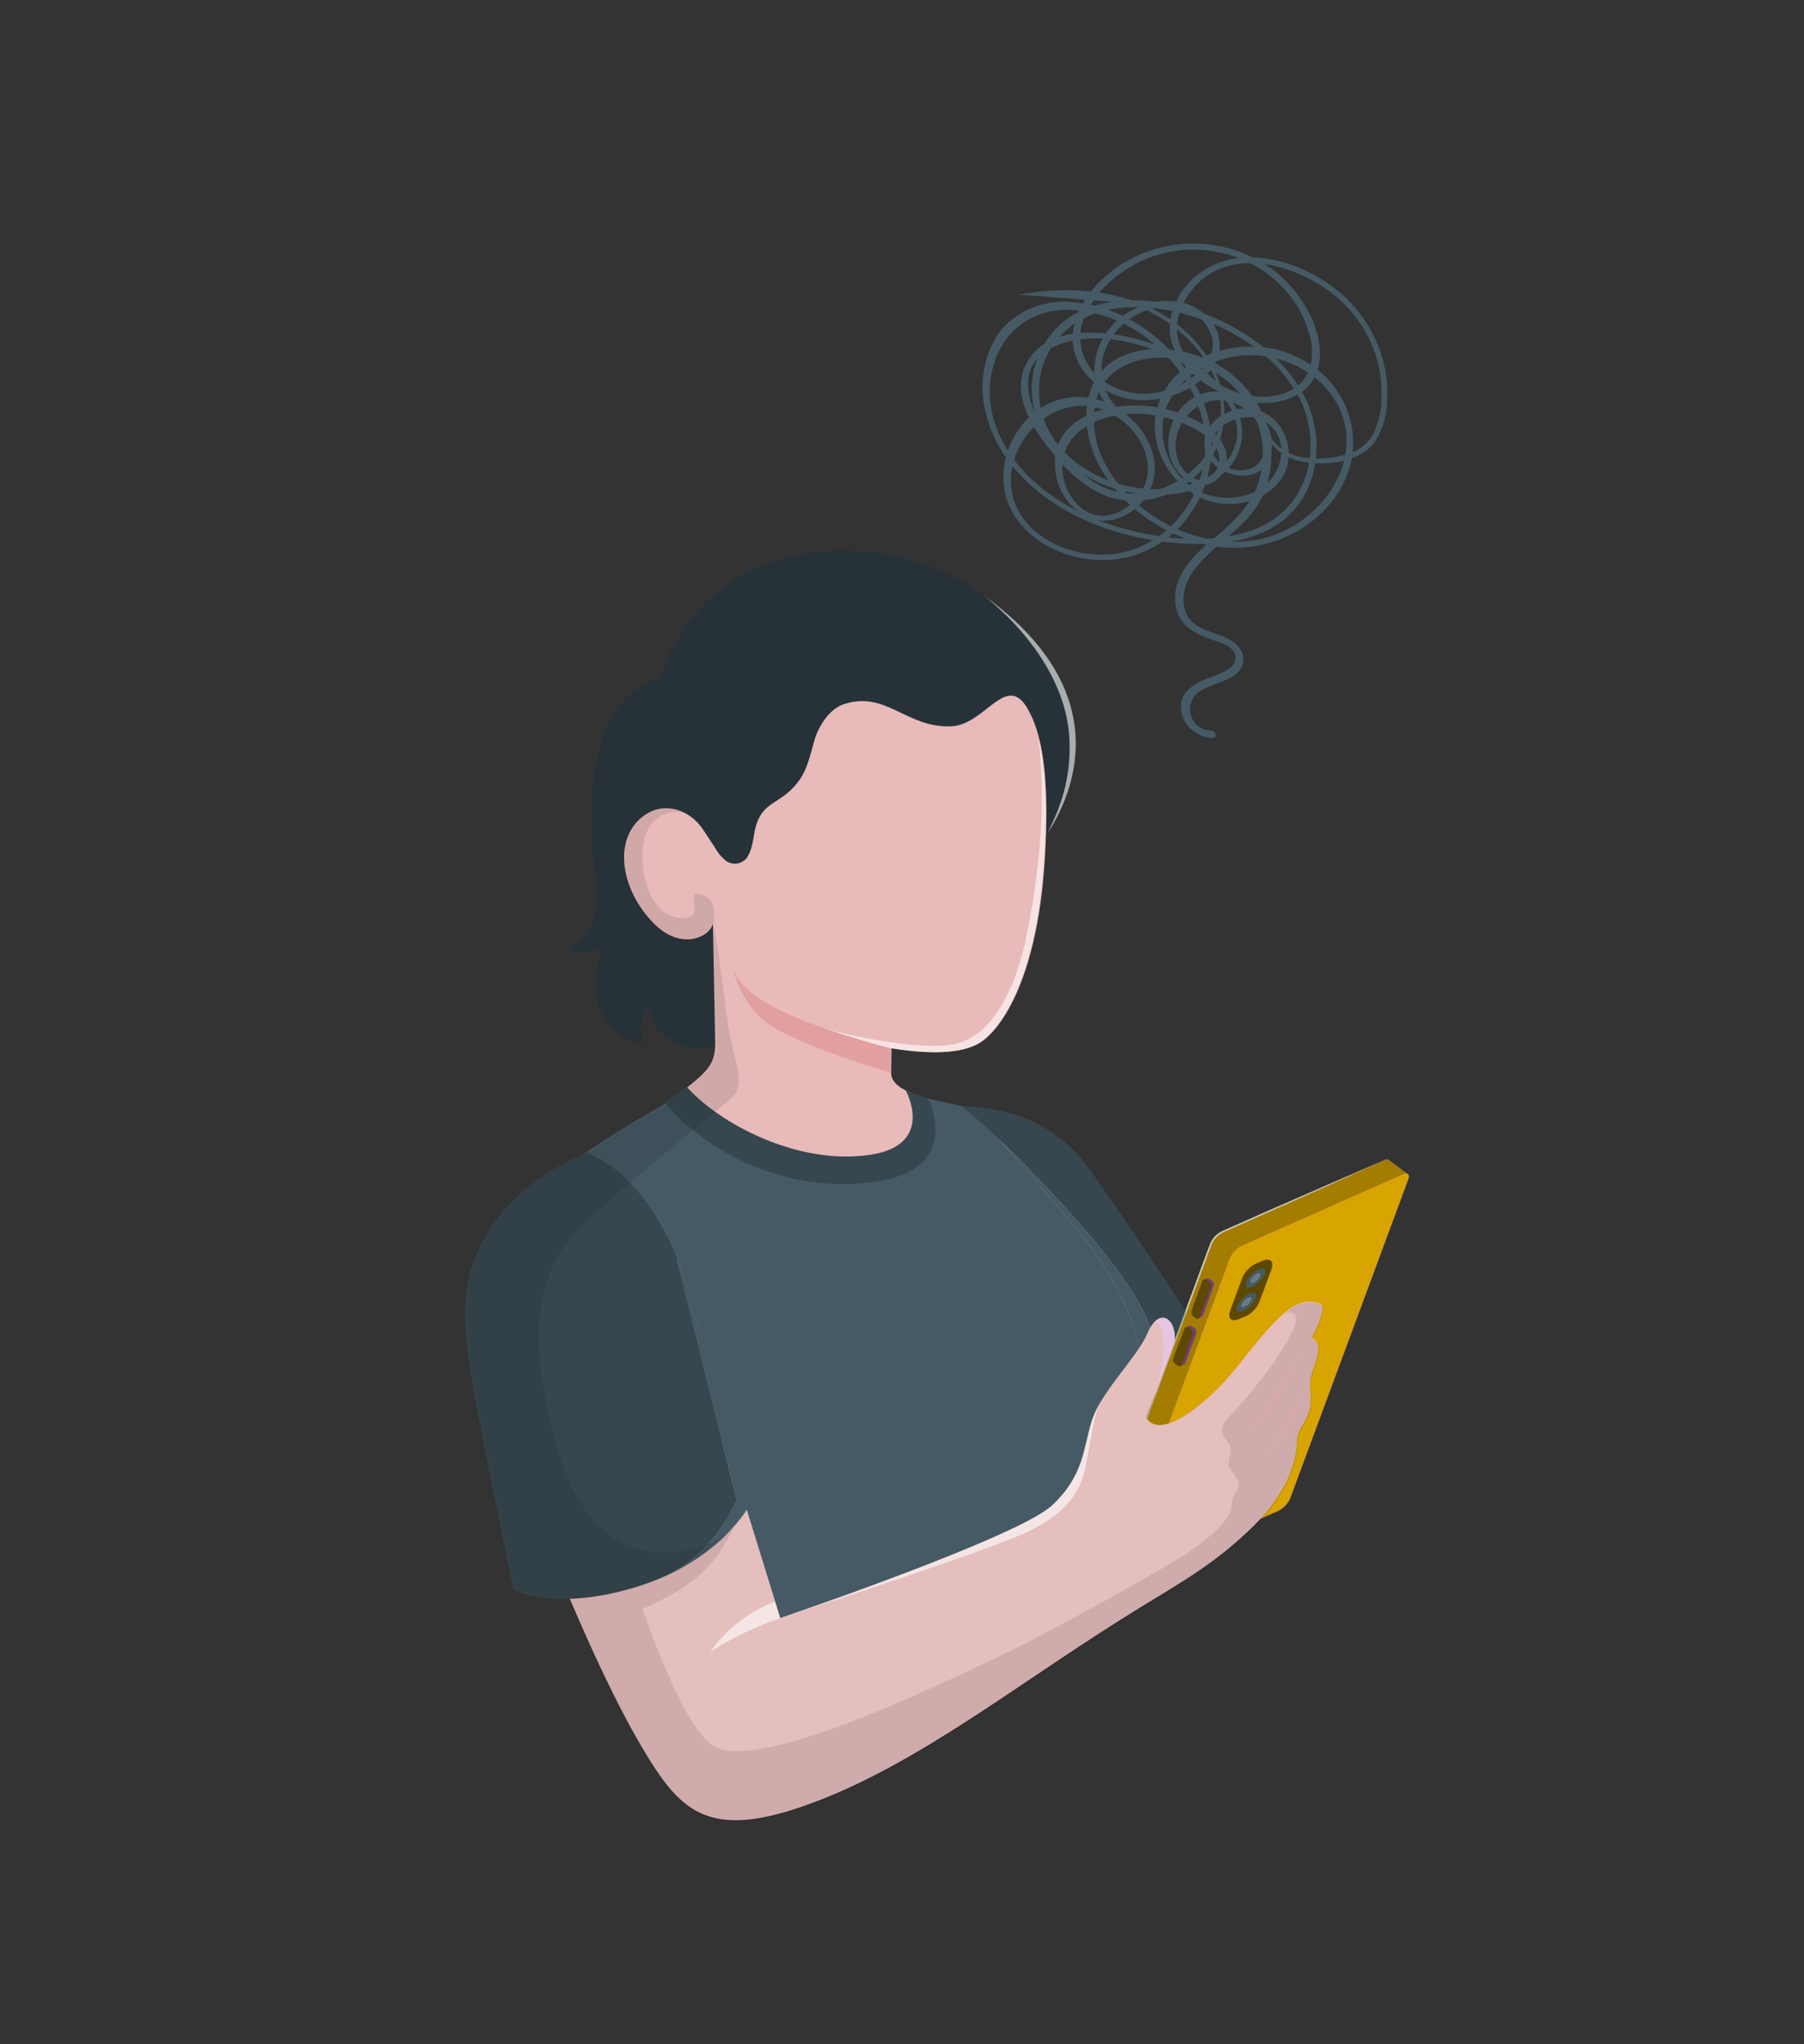 <?xml version="1.0" encoding="utf-8"?>
<!-- Generator: Adobe Illustrator 24.3.0, SVG Export Plug-In . SVG Version: 6.00 Build 0)  -->
<svg version="1.1" id="_x2018_ëîé_x5F_1" xmlns="http://www.w3.org/2000/svg" xmlns:xlink="http://www.w3.org/1999/xlink"
	 x="0px" y="0px" viewBox="0 0 1500 1700" style="enable-background:new 0 0 1500 1700;" xml:space="preserve">
<rect x="0" y="0" width="1500" height="1700" fill="#333333" stroke="none"/>
<style type="text/css">
	.st0{fill:#282A2D;}
	.st1{fill:#1179FE;}
	.st2{fill:#FFFFFF;}
	.st3{fill:#30545D;}
	.st4{fill:#F2BEB7;}
	.st5{fill:#4A7DF5;}
	.st6{fill:#23393D;}
	.st7{fill:#495A63;}
	.st8{fill:#3C5FB6;}
	.st9{fill:#EDA8A2;}
	.st10{fill:#4A190C;}
	.st11{opacity:0.2;enable-background:new    ;}
	.st12{fill:#424750;}
	.st13{fill:#37474F;}
	.st14{opacity:0.4;fill:#FFFFFF;enable-background:new    ;}
	.st15{fill:#BA68C8;}
	.st16{fill:#E0E0E0;}
	.st17{fill:#263238;}
	.st18{fill:#455A64;}
	.st19{opacity:0.5;fill:#FFFFFF;enable-background:new    ;}
	.st20{opacity:0.3;enable-background:new    ;}
	.st21{opacity:0.2;fill:#FFFFFF;enable-background:new    ;}
	.st22{opacity:0.4;enable-background:new    ;}
	.st23{fill:#E8BABA;}
	.st24{fill:#E29F9F;}
	.st25{opacity:0.6;fill:#FFFFFF;enable-background:new    ;}
	.st26{fill:#A37C00;}
	.st27{fill:#D8A400;}
	.st28{fill:#5E4800;}
	.st29{fill:#E5BEBE;}
	.st30{opacity:0.7;fill:#FFFFFF;enable-background:new    ;}
	.st31{opacity:0.3;fill:#BA68C8;enable-background:new    ;}
	.st32{fill:#EFBBBB;}
	.st33{opacity:0.1;enable-background:new    ;}
</style>
<path class="st0" d="M-330.4,2098v1261.3c0,22.1-15.9,40-35.6,40h-1819.8c-19.6,0-35.6-17.9-35.6-40V2098c0-22.1,15.9-40,35.6-40
	H-366C-346.3,2058-330.4,2075.9-330.4,2098z"/>
<path class="st1" d="M-420.4,2025.9v102.3h-2030.9v-102.3c0-21.1,17.1-38.2,38.2-38.2h1954.5
	C-437.5,1987.7-420.4,2004.8-420.4,2025.9z"/>
<g>
	<path class="st2" d="M-2389.2,2058c0-9.8,8-17.8,17.8-17.8s17.8,8,17.8,17.8s-8,17.8-17.8,17.8S-2389.2,2067.8-2389.2,2058z"/>
	<path class="st2" d="M-2319.1,2058c0-9.8,8-17.8,17.8-17.8s17.8,8,17.8,17.8s-8,17.8-17.8,17.8S-2319.1,2067.8-2319.1,2058z"/>
	<path class="st2" d="M-2247.2,2058c0-9.8,8-17.8,17.8-17.8s17.8,8,17.8,17.8s-8,17.8-17.8,17.8
		C-2239.3,2075.8-2247.2,2067.8-2247.2,2058z"/>
</g>
<path class="st2" d="M-569.8,2242c2.5,18.2-2.5,35.8-12.6,49.4c-10.1,13.6-25.2,23.3-43,25.7l-753.4,103.5
	c-38.5,5.3-74-20.2-79-56.6c-2.5-18.2,3.1-35.8,14.1-49.6c11-13.7,27.5-23.6,46.7-26.2l753.4-103.5
	C-608,2179.8-574.8,2205.6-569.8,2242z"/>
<path class="st1" d="M-568.8,2242.9c2.5,18.2-2.5,35.8-12.6,49.4c-10.1,13.6-25.2,23.3-43,25.7l-136.3,18.7l-18.2-132.4l136.3-18.7
	C-607,2180.7-573.8,2206.5-568.8,2242.9z"/>
<g>
	<g>
		<path class="st2" d="M-656.7,2272.8c-1.7,0.2-3.4,0.3-5.1,0.3c-9.1-0.1-17.6-3.7-24-10.3c-13.1-13.4-12.9-35,0.6-48.2l0,0
			c13.4-13.1,35-12.9,48.2,0.6c13.1,13.4,12.9,35-0.6,48.2C-642.9,2268.6-649.6,2271.9-656.7,2272.8z M-681.3,2218.7
			c-11.2,11-11.4,29-0.5,40.2c5.3,5.4,12.4,8.5,20,8.6s14.8-2.8,20.2-8.1c11.2-11,11.4-29,0.5-40.2
			C-652.1,2208-670.1,2207.8-681.3,2218.7L-681.3,2218.7z"/>
	</g>
	
		<rect x="-723.6" y="2274.4" transform="matrix(0.715 -0.699 0.699 0.715 -1790.98 159.047)" class="st2" width="46.5" height="5.6"/>
	<path class="st2" d="M-728.6,2304.7L-728.6,2304.7c-1.9-2-1.9-5.2,0.1-7.1l19.6-19.1c2-1.9,5.1-1.9,7.1,0.1l0,0
		c1.9,2,1.9,5.2-0.1,7.1l-19.6,19.1C-723.5,2306.7-726.7,2306.7-728.6,2304.7z"/>
</g>
<path class="st1" d="M-1941.8,2942.1h-162.5c-1.9,0-3.4-1.5-3.4-3.4v-7.6c0-1.9,1.5-3.4,3.4-3.4h162.5c1.9,0,3.4,1.5,3.4,3.4v7.6
	C-1938.4,2940.6-1939.9,2942.1-1941.8,2942.1z"/>
<g>
	<path class="st1" d="M-2025.1,2991.5h-77.7c-2.7,0-4.9-2.2-4.9-4.9l0,0c0-2.7,2.2-4.9,4.9-4.9h77.7c2.7,0,4.9,2.2,4.9,4.9l0,0
		C-2020.2,2989.3-2022.4,2991.5-2025.1,2991.5z"/>
	<g>
		<path class="st1" d="M-1963.7,2971h-141.4c-1.4,0-2.6-1.2-2.6-2.6v-4.6c0-1.4,1.2-2.6,2.6-2.6h141.4c1.4,0,2.6,1.2,2.6,2.6v4.6
			C-1961.1,2969.8-1962.2,2971-1963.7,2971z"/>
		<path class="st1" d="M-1813.3,2971h-131.9c-1.4,0-2.5-1.1-2.5-2.5v-4.8c0-1.4,1.1-2.5,2.5-2.5h131.9c1.4,0,2.5,1.1,2.5,2.5v4.8
			C-1810.8,2969.8-1811.9,2971-1813.3,2971z"/>
		<path class="st1" d="M-1928.2,2991.5h-77.7c-2.7,0-4.9-2.2-4.9-4.9l0,0c0-2.7,2.2-4.9,4.9-4.9h77.7c2.7,0,4.9,2.2,4.9,4.9l0,0
			C-1923.3,2989.3-1925.5,2991.5-1928.2,2991.5z"/>
	</g>
</g>
<path class="st1" d="M-1750.1,2942.1h-162.5c-1.9,0-3.4-1.5-3.4-3.4v-7.6c0-1.9,1.5-3.4,3.4-3.4h162.5c1.9,0,3.4,1.5,3.4,3.4v7.6
	C-1746.7,2940.6-1748.2,2942.1-1750.1,2942.1z"/>
<path class="st1" d="M-1941.8,3050.3h-162.5c-1.9,0-3.4-1.5-3.4-3.4v-7.6c0-1.9,1.5-3.4,3.4-3.4h162.5c1.9,0,3.4,1.5,3.4,3.4v7.6
	C-1938.4,3048.8-1939.9,3050.3-1941.8,3050.3z"/>
<path class="st1" d="M-2025.1,3099.6h-77.7c-2.7,0-4.9-2.2-4.9-4.9l0,0c0-2.7,2.2-4.9,4.9-4.9h77.7c2.7,0,4.9,2.2,4.9,4.9l0,0
	C-2020.2,3097.5-2022.4,3099.6-2025.1,3099.6z"/>
<g>
	<path class="st1" d="M-1963.7,3079.1h-141.4c-1.4,0-2.6-1.2-2.6-2.6v-4.6c0-1.4,1.2-2.6,2.6-2.6h141.4c1.4,0,2.6,1.2,2.6,2.6v4.6
		C-1961.1,3077.9-1962.2,3079.1-1963.7,3079.1z"/>
	<path class="st1" d="M-1813.3,3079.1h-131.9c-1.4,0-2.5-1.1-2.5-2.5v-4.8c0-1.4,1.1-2.5,2.5-2.5h131.9c1.4,0,2.5,1.1,2.5,2.5v4.8
		C-1810.8,3078-1811.9,3079.1-1813.3,3079.1z"/>
	<path class="st1" d="M-1928.2,3099.6h-77.7c-2.7,0-4.9-2.2-4.9-4.9l0,0c0-2.7,2.2-4.9,4.9-4.9h77.7c2.7,0,4.9,2.2,4.9,4.9l0,0
		C-1923.3,3097.5-1925.5,3099.6-1928.2,3099.6z"/>
</g>
<path class="st1" d="M-1750.1,3050.3h-162.5c-1.9,0-3.4-1.5-3.4-3.4v-7.6c0-1.9,1.5-3.4,3.4-3.4h162.5c1.9,0,3.4,1.5,3.4,3.4v7.6
	C-1746.7,3048.8-1748.2,3050.3-1750.1,3050.3z"/>
<g>
	<polygon class="st1" points="-762.6,2405.2 -857.4,2426.2 -904.4,2507.4 -940.2,2322.4 	"/>
	<polygon class="st1" points="-876.5,2418.2 -862.7,2408.2 -802,2484.2 -815.9,2494.2 	"/>
</g>
<path class="st2" d="M-1178,2774.1h-235.1c-5.1,0-9.2-4.1-9.2-9.2v-235c0-5.1,4.1-9.2,9.2-9.2h235.1c5.1,0,9.2,4.1,9.2,9.2v235
	C-1168.8,2770-1173,2774.1-1178,2774.1z"/>
<g>
	<path class="st1" d="M-1389.9,2721.1l49.2-88.8c5.7-10.3,20.2-11.3,27.2-1.7l28.4,38.7c6,8.2,18.1,8.9,25,1.4l0,0
		c7.2-7.8,19.8-6.8,25.5,2.1l30.7,47.3c7,10.8-0.8,25-13.6,25h-158.3C-1388.1,2745.2-1395.9,2731.9-1389.9,2721.1z"/>
	<path class="st1" d="M-1292.7,2590.8c0-10.7,8.7-19.4,19.4-19.4c10.7,0,19.4,8.7,19.4,19.4s-8.7,19.4-19.4,19.4
		S-1292.7,2601.5-1292.7,2590.8z"/>
</g>
<path class="st2" d="M-860.8,2780.9l-219,29.9c-8.9,1.2-17-5-18.2-13.9l-29.9-219c-1.2-8.9,5-17,13.9-18.2l219-29.9
	c8.9-1.2,17,5,18.2,13.9l29.9,219C-845.7,2771.6-851.9,2779.7-860.8,2780.9z"/>
<g>
	<path class="st1" d="M-1071,2756.1l36.8-94.6c4.3-11,18.5-13.9,26.7-5.4l33.4,34.6c7.1,7.4,19.2,6.4,25-2l0,0
		c6-8.7,18.7-9.4,25.6-1.3l36.8,42.8c8.4,9.7,2.6,24.9-10.1,26.6l-156.9,21.4C-1065.9,2779.7-1075.4,2767.6-1071,2756.1z"/>
	<path class="st1" d="M-992.3,2613.9c-1.4-10.6,6-20.4,16.6-21.8c10.6-1.4,20.4,6,21.8,16.6c1.4,10.6-6,20.4-16.6,21.8
		C-981.1,2631.9-990.8,2624.5-992.3,2613.9z"/>
</g>
<g>
	<path class="st3" d="M-1560.1,2784.1h-13.9c-1.3,0-2.3-1-2.3-2.3s1-2.3,2.3-2.3h13.8c1.3,0,2.3,1,2.3,2.3
		C-1557.8,2783.1-1558.8,2784.1-1560.1,2784.1z M-1587.8,2784.1h-13.8c-1.3,0-2.3-1-2.3-2.3s1-2.3,2.3-2.3h13.8c1.3,0,2.3,1,2.3,2.3
		S-1586.5,2784.1-1587.8,2784.1z M-1615.4,2784.1h-13.8c-1.3,0-2.3-1-2.3-2.3s1-2.3,2.3-2.3h13.8c1.3,0,2.3,1,2.3,2.3
		S-1614.1,2784.1-1615.4,2784.1z M-1643,2784.1h-13.8c-1.3,0-2.3-1-2.3-2.3s1-2.3,2.3-2.3h13.8c1.3,0,2.3,1,2.3,2.3
		S-1641.7,2784.1-1643,2784.1z M-1670.6,2784.1h-13.8c-1.3,0-2.3-1-2.3-2.3s1-2.3,2.3-2.3h13.8c1.3,0,2.3,1,2.3,2.3
		S-1669.4,2784.1-1670.6,2784.1z M-1698.2,2784.1h-13.8c-1.3,0-2.3-1-2.3-2.3s1-2.3,2.3-2.3h13.8c1.3,0,2.3,1,2.3,2.3
		C-1695.9,2783.1-1697,2784.1-1698.2,2784.1z M-1725.8,2784.1h-13.8c-1.3,0-2.3-1-2.3-2.3s1-2.3,2.3-2.3h13.8c1.3,0,2.3,1,2.3,2.3
		S-1724.6,2784.1-1725.8,2784.1z M-1753.4,2784.1h-13.8c-1.3,0-2.3-1-2.3-2.3s1-2.3,2.3-2.3h13.8c1.3,0,2.3,1,2.3,2.3
		C-1751.2,2783.1-1752.2,2784.1-1753.4,2784.1z M-1781,2784.1h-13.8c-1.3,0-2.3-1-2.3-2.3s1-2.3,2.3-2.3h13.8c1.3,0,2.3,1,2.3,2.3
		C-1778.8,2783.1-1779.8,2784.1-1781,2784.1z M-1808.7,2784.1h-13.8c-1.3,0-2.3-1-2.3-2.3s1-2.3,2.3-2.3h13.8c1.3,0,2.3,1,2.3,2.3
		S-1807.4,2784.1-1808.7,2784.1z M-1836.3,2784.1h-13.8c-1.3,0-2.3-1-2.3-2.3s1-2.3,2.3-2.3h13.8c1.3,0,2.3,1,2.3,2.3
		S-1835,2784.1-1836.3,2784.1z M-1863.9,2784.1h-13.8c-1.3,0-2.3-1-2.3-2.3s1-2.3,2.3-2.3h13.8c1.3,0,2.3,1,2.3,2.3
		S-1862.6,2784.1-1863.9,2784.1z M-1891.5,2784.1h-13.8c-1.3,0-2.3-1-2.3-2.3s1-2.3,2.3-2.3h13.8c1.3,0,2.3,1,2.3,2.3
		S-1890.2,2784.1-1891.5,2784.1z M-1919.1,2784.1h-13.8c-1.3,0-2.3-1-2.3-2.3s1-2.3,2.3-2.3h13.8c1.3,0,2.3,1,2.3,2.3
		S-1917.8,2784.1-1919.1,2784.1z M-1946.7,2784.1h-13.8c-1.3,0-2.3-1-2.3-2.3s1-2.3,2.3-2.3h13.8c1.3,0,2.3,1,2.3,2.3
		S-1945.4,2784.1-1946.7,2784.1z M-1974.3,2784.1h-13.8c-1.3,0-2.3-1-2.3-2.3s1-2.3,2.3-2.3h13.8c1.3,0,2.3,1,2.3,2.3
		S-1973.1,2784.1-1974.3,2784.1z M-2001.9,2784.1h-13.8c-1.3,0-2.3-1-2.3-2.3s1-2.3,2.3-2.3h13.8c1.3,0,2.3,1,2.3,2.3
		S-2000.7,2784.1-2001.9,2784.1z M-2029.5,2784.1h-12.3c-0.6,0-1.1,0-1.6-0.1c-1.3-0.1-2.2-1.2-2.1-2.4c0.1-1.3,1.2-2.2,2.4-2.1
		c0.4,0,0.9,0,1.4,0h12.3c1.3,0,2.3,1,2.3,2.3C-2027.2,2783.1-2028.3,2784.1-2029.5,2784.1z M-1547.1,2780.1c-0.7,0-1.4-0.4-1.9-1
		c-0.7-1-0.4-2.5,0.6-3.2c3.5-2.4,6.1-5.7,7.7-9.5c0.5-1.2,1.8-1.7,3-1.3c1.2,0.5,1.7,1.8,1.3,3c-1.9,4.7-5.1,8.7-9.4,11.6
		C-1546.2,2779.9-1546.6,2780.1-1547.1,2780.1z M-2056.1,2779.2c-0.5,0-1-0.2-1.4-0.5c-4.1-3.1-7.1-7.3-8.7-12.2
		c-0.4-1.2,0.2-2.5,1.4-2.9s2.5,0.2,2.9,1.4c1.3,4,3.8,7.4,7.1,10c1,0.8,1.2,2.2,0.4,3.2
		C-2054.7,2778.9-2055.4,2779.2-2056.1,2779.2z M-1536.9,2755.9c-1.3,0-2.3-1-2.3-2.3v-13.8c0-1.3,1-2.3,2.3-2.3s2.3,1,2.3,2.3v13.8
		C-1534.6,2754.9-1535.6,2755.9-1536.9,2755.9z M-2065.2,2754.5c-1.3,0-2.3-1-2.3-2.3v-13.8c0-1.3,1-2.3,2.3-2.3s2.3,1,2.3,2.3v13.8
		C-2062.9,2753.5-2063.9,2754.5-2065.2,2754.5z M-1536.9,2728.3c-1.3,0-2.3-1-2.3-2.3v-13.8c0-1.3,1-2.3,2.3-2.3s2.3,1,2.3,2.3v13.8
		C-1534.6,2727.3-1535.6,2728.3-1536.9,2728.3z M-2065.2,2726.9c-1.3,0-2.3-1-2.3-2.3v-13.8c0-1.3,1-2.3,2.3-2.3s2.3,1,2.3,2.3v13.8
		C-2062.9,2725.8-2063.9,2726.9-2065.2,2726.9z M-1536.9,2700.7c-1.3,0-2.3-1-2.3-2.3v-13.8c0-1.3,1-2.3,2.3-2.3s2.3,1,2.3,2.3v13.8
		C-1534.6,2699.6-1535.6,2700.7-1536.9,2700.7z M-2065.2,2699.3c-1.3,0-2.3-1-2.3-2.3v-13.8c0-1.3,1-2.3,2.3-2.3s2.3,1,2.3,2.3v13.8
		C-2062.9,2698.2-2063.9,2699.3-2065.2,2699.3z M-1536.9,2673.1c-1.3,0-2.3-1-2.3-2.3V2657c0-1.3,1-2.3,2.3-2.3s2.3,1,2.3,2.3v13.8
		C-1534.6,2672-1535.6,2673.1-1536.9,2673.1z M-2065.2,2671.7c-1.3,0-2.3-1-2.3-2.3v-13.8c0-1.3,1-2.3,2.3-2.3s2.3,1,2.3,2.3v13.8
		C-2062.9,2670.6-2063.9,2671.7-2065.2,2671.7z M-1536.9,2645.4c-1.3,0-2.3-1-2.3-2.3v-13.8c0-1.3,1-2.3,2.3-2.3s2.3,1,2.3,2.3v13.8
		C-1534.6,2644.4-1535.6,2645.4-1536.9,2645.4z M-2065.2,2644c-1.3,0-2.3-1-2.3-2.3v-13.8c0-1.3,1-2.3,2.3-2.3s2.3,1,2.3,2.3v13.8
		C-2062.9,2643-2063.9,2644-2065.2,2644z M-1536.9,2617.8c-1.3,0-2.3-1-2.3-2.3v-13.8c0-1.3,1-2.3,2.3-2.3s2.3,1,2.3,2.3v13.8
		C-1534.6,2616.8-1535.6,2617.8-1536.9,2617.8z M-2065.2,2616.4c-1.3,0-2.3-1-2.3-2.3v-13.8c0-1.3,1-2.3,2.3-2.3s2.3,1,2.3,2.3v13.8
		C-2062.9,2615.4-2063.9,2616.4-2065.2,2616.4z M-1536.9,2590.2c-1.3,0-2.3-1-2.3-2.3v-13.8c0-1.3,1-2.3,2.3-2.3s2.3,1,2.3,2.3v13.8
		C-1534.6,2589.2-1535.6,2590.2-1536.9,2590.2z M-2065.2,2588.8c-1.3,0-2.3-1-2.3-2.3v-13.8c0-1.3,1-2.3,2.3-2.3s2.3,1,2.3,2.3v13.8
		C-2062.9,2587.8-2063.9,2588.8-2065.2,2588.8z M-1536.9,2562.6c-1.3,0-2.3-1-2.3-2.3v-13.8c0-1.3,1-2.3,2.3-2.3s2.3,1,2.3,2.3v13.8
		C-1534.6,2561.6-1535.6,2562.6-1536.9,2562.6z M-2065.2,2561.2c-1.3,0-2.3-1-2.3-2.3v-13.8c0-1.3,1-2.3,2.3-2.3s2.3,1,2.3,2.3v13.8
		C-2062.9,2560.2-2063.9,2561.2-2065.2,2561.2z M-1536.9,2535c-1.3,0-2.3-1-2.3-2.3v-13.8c0-1.3,1-2.3,2.3-2.3s2.3,1,2.3,2.3v13.8
		C-1534.6,2534-1535.6,2535-1536.9,2535z M-2065.2,2533.6c-1.3,0-2.3-1-2.3-2.3v-13.8c0-1.3,1-2.3,2.3-2.3s2.3,1,2.3,2.3v13.8
		C-2062.9,2532.6-2063.9,2533.6-2065.2,2533.6z M-1536.9,2507.4c-1.3,0-2.3-1-2.3-2.3v-6.2c0-2.3-0.4-4.6-1.1-6.7
		c-0.4-1.2,0.2-2.5,1.4-2.9c1.2-0.4,2.5,0.2,2.9,1.4c0.9,2.6,1.3,5.4,1.3,8.2v6.2C-1534.6,2506.4-1535.6,2507.4-1536.9,2507.4z
		 M-2065.2,2506c-1.3,0-2.3-1-2.3-2.3v-4.8c0-3.3,0.6-6.6,1.9-9.6c0.5-1.2,1.8-1.7,3-1.3c1.2,0.5,1.7,1.8,1.3,3
		c-1,2.5-1.5,5.2-1.5,7.9v4.8C-2062.9,2505-2063.9,2506-2065.2,2506z M-1546,2482.7c-0.5,0-1-0.2-1.4-0.5c-3.3-2.6-7.3-4-11.5-4.3
		c-1.3-0.1-2.2-1.2-2.1-2.4c0.1-1.3,1.2-2.2,2.4-2.1c5.1,0.3,9.9,2.1,14,5.2c1,0.8,1.2,2.2,0.4,3.2
		C-1544.6,2482.4-1545.3,2482.7-1546,2482.7z M-2054.9,2481.8c-0.7,0-1.5-0.4-1.9-1c-0.7-1-0.4-2.5,0.6-3.2
		c4.2-2.9,9.2-4.4,14.3-4.4l0,0c1.3,0,2.3,1,2.3,2.3s-1,2.3-2.3,2.3c-4.2,0-8.3,1.3-11.7,3.6
		C-2054,2481.7-2054.4,2481.8-2054.9,2481.8z M-1572.5,2477.9h-13.8c-1.3,0-2.3-1-2.3-2.3s1-2.3,2.3-2.3h13.8c1.3,0,2.3,1,2.3,2.3
		C-1570.2,2476.8-1571.3,2477.9-1572.5,2477.9z M-1600.1,2477.9h-13.8c-1.3,0-2.3-1-2.3-2.3s1-2.3,2.3-2.3h13.8c1.3,0,2.3,1,2.3,2.3
		C-1597.9,2476.8-1598.9,2477.9-1600.1,2477.9z M-1627.7,2477.9h-13.9c-1.3,0-2.3-1-2.3-2.3s1-2.3,2.3-2.3h13.8c1.3,0,2.3,1,2.3,2.3
		C-1625.5,2476.8-1626.5,2477.9-1627.7,2477.9z M-1655.4,2477.9h-13.8c-1.3,0-2.3-1-2.3-2.3s1-2.3,2.3-2.3h13.8c1.3,0,2.3,1,2.3,2.3
		C-1653.1,2476.8-1654.1,2477.9-1655.4,2477.9z M-1683,2477.9h-13.8c-1.3,0-2.3-1-2.3-2.3s1-2.3,2.3-2.3h13.8c1.3,0,2.3,1,2.3,2.3
		C-1680.7,2476.8-1681.7,2477.9-1683,2477.9z M-1710.6,2477.9h-13.8c-1.3,0-2.3-1-2.3-2.3s1-2.3,2.3-2.3h13.8c1.3,0,2.3,1,2.3,2.3
		C-1708.3,2476.8-1709.3,2477.9-1710.6,2477.9z M-1738.2,2477.9h-13.8c-1.3,0-2.3-1-2.3-2.3s1-2.3,2.3-2.3h13.8c1.3,0,2.3,1,2.3,2.3
		C-1735.9,2476.8-1736.9,2477.9-1738.2,2477.9z M-1765.8,2477.9h-13.8c-1.3,0-2.3-1-2.3-2.3s1-2.3,2.3-2.3h13.8c1.3,0,2.3,1,2.3,2.3
		C-1763.5,2476.8-1764.5,2477.9-1765.8,2477.9z M-1793.4,2477.9h-13.8c-1.3,0-2.3-1-2.3-2.3s1-2.3,2.3-2.3h13.8c1.3,0,2.3,1,2.3,2.3
		C-1791.1,2476.8-1792.1,2477.9-1793.4,2477.9z M-1821,2477.9h-13.8c-1.3,0-2.3-1-2.3-2.3s1-2.3,2.3-2.3h13.8c1.3,0,2.3,1,2.3,2.3
		C-1818.7,2476.8-1819.7,2477.9-1821,2477.9z M-1848.6,2477.9h-13.8c-1.3,0-2.3-1-2.3-2.3s1-2.3,2.3-2.3h13.8c1.3,0,2.3,1,2.3,2.3
		C-1846.3,2476.8-1847.4,2477.9-1848.6,2477.9z M-1876.2,2477.9h-13.8c-1.3,0-2.3-1-2.3-2.3s1-2.3,2.3-2.3h13.8c1.3,0,2.3,1,2.3,2.3
		C-1873.9,2476.8-1875,2477.9-1876.2,2477.9z M-1903.8,2477.9h-13.8c-1.3,0-2.3-1-2.3-2.3s1-2.3,2.3-2.3h13.8c1.3,0,2.3,1,2.3,2.3
		C-1901.6,2476.8-1902.6,2477.9-1903.8,2477.9z M-1931.4,2477.9h-13.8c-1.3,0-2.3-1-2.3-2.3s1-2.3,2.3-2.3h13.8c1.3,0,2.3,1,2.3,2.3
		C-1929.2,2476.8-1930.2,2477.9-1931.4,2477.9z M-1959.1,2477.9h-13.8c-1.3,0-2.3-1-2.3-2.3s1-2.3,2.3-2.3h13.8c1.3,0,2.3,1,2.3,2.3
		C-1956.8,2476.8-1957.8,2477.9-1959.1,2477.9z M-1986.7,2477.9h-13.8c-1.3,0-2.3-1-2.3-2.3s1-2.3,2.3-2.3h13.8c1.3,0,2.3,1,2.3,2.3
		C-1984.4,2476.8-1985.4,2477.9-1986.7,2477.9z M-2014.3,2477.9h-13.8c-1.3,0-2.3-1-2.3-2.3s1-2.3,2.3-2.3h13.8c1.3,0,2.3,1,2.3,2.3
		C-2012,2476.8-2013,2477.9-2014.3,2477.9z"/>
</g>
<g>
	<path class="st2" d="M-775.4,3167.2h-12.3c-1.1,0-2-0.9-2-2s0.9-2,2-2h12.2c1.1,0,2.1,0.9,2.1,2S-774.2,3167.2-775.4,3167.2z
		 M-799.9,3167.2h-12.2c-1.1,0-2-0.9-2-2s0.9-2,2-2h12.2c1.1,0,2,0.9,2,2S-798.8,3167.2-799.9,3167.2z M-824.4,3167.2h-12.2
		c-1.1,0-2-0.9-2-2s0.9-2,2-2h12.2c1.1,0,2,0.9,2,2C-822.3,3166.3-823.2,3167.2-824.4,3167.2z M-876.2,3193.2h-34.4
		c-1.5,0-2.8-1.2-2.8-2.8c0-1.5,1.2-2.8,2.8-2.8h34.4c1.5,0,2.8,1.2,2.8,2.8C-873.5,3192-874.7,3193.2-876.2,3193.2z M-927.4,3193.2
		h-16.7c-1.5,0-2.8-1.2-2.8-2.8c0-1.5,1.2-2.8,2.8-2.8h16.7c1.5,0,2.8,1.2,2.8,2.8S-925.8,3193.2-927.4,3193.2z M-960.9,3193.2
		h-16.7c-1.5,0-2.8-1.2-2.8-2.8c0-1.5,1.2-2.8,2.8-2.8h16.7c1.5,0,2.8,1.2,2.8,2.8S-959.3,3193.2-960.9,3193.2z M-994.3,3193.2
		h-16.7c-1.5,0-2.8-1.2-2.8-2.8c0-1.5,1.2-2.8,2.8-2.8h16.7c1.5,0,2.8,1.2,2.8,2.8C-991.6,3192-992.8,3193.2-994.3,3193.2z
		 M-1027.8,3193.2h-16.8c-1.5,0-2.8-1.2-2.8-2.8c0-1.5,1.2-2.8,2.8-2.8h16.7c1.5,0,2.8,1.2,2.8,2.8S-1026.3,3193.2-1027.8,3193.2z
		 M-1061.3,3193.2h-16.7c-1.5,0-2.8-1.2-2.8-2.8c0-1.5,1.2-2.8,2.8-2.8h16.7c1.5,0,2.8,1.2,2.8,2.8S-1059.8,3193.2-1061.3,3193.2z
		 M-1094.8,3193.2h-16.2c-0.2,0-0.5,0-0.7,0c-1.5-0.1-2.7-1.4-2.6-2.9s1.3-2.7,2.9-2.6c0.1,0,0.3,0,0.4,0h16.2
		c1.5,0,2.8,1.2,2.8,2.8C-1092,3192-1093.3,3193.2-1094.8,3193.2z M-767.4,3159.4C-767.5,3159.4-767.5,3159.4-767.4,3159.4
		c-1.2,0-2.1-1-2-2.1v-0.2v-12c0-1.1,0.9-2,2-2s2,0.9,2,2v12.3C-765.5,3158.6-766.4,3159.4-767.4,3159.4z M-1121.9,3182.2
		c-1.5,0-2.8-1.2-2.8-2.8v-16.7c0-1.5,1.2-2.8,2.8-2.8c1.5,0,2.8,1.2,2.8,2.8v16.7C-1119.2,3180.9-1120.4,3182.2-1121.9,3182.2z
		 M-767.4,3135c-1.1,0-2-0.9-2-2v-12.2c0-1.1,0.9-2,2-2s2,0.9,2,2v12.2C-765.4,3134.1-766.3,3135-767.4,3135z M-1121.9,3148.7
		c-1.5,0-2.8-1.2-2.8-2.8v-16.7c0-1.5,1.2-2.8,2.8-2.8c1.5,0,2.8,1.2,2.8,2.8v16.7C-1119.2,3147.4-1120.4,3148.7-1121.9,3148.7z
		 M-767.4,3110.5c-1.1,0-2-0.9-2-2v-12.2c0-1.1,0.9-2,2-2s2,0.9,2,2v12.2C-765.4,3109.6-766.3,3110.5-767.4,3110.5z M-1121.9,3115.2
		c-1.5,0-2.8-1.2-2.8-2.8v-16.3c0-0.2,0-0.4,0-0.5c0.1-1.5,1.3-2.7,2.9-2.7c1.5,0.1,2.7,1.4,2.7,2.9v0.3v16.3
		C-1119.2,3113.9-1120.4,3115.2-1121.9,3115.2z M-775.1,3090.3L-775.1,3090.3h-0.4h-11.9c-1.1,0-2-0.9-2-2s0.9-2,2-2h11.9
		c0.2,0,0.3,0,0.5,0c1.1,0,2,1,1.9,2.1C-773.1,3089.4-774,3090.3-775.1,3090.3z M-799.5,3090.3h-12.2c-1.1,0-2-0.9-2-2s0.9-2,2-2
		h12.2c1.1,0,2,0.9,2,2C-797.5,3089.4-798.4,3090.3-799.5,3090.3z M-824,3090.3h-12.2c-1.1,0-2-0.9-2-2s0.9-2,2-2h12.2
		c1.1,0,2,0.9,2,2C-822,3089.4-822.9,3090.3-824,3090.3z M-875.7,3087.9h-34.4c-1.5,0-2.8-1.2-2.8-2.8c0-1.5,1.2-2.8,2.8-2.8h34.4
		c1.5,0,2.8,1.2,2.8,2.8C-873,3086.7-874.2,3087.9-875.7,3087.9z M-926.9,3087.9h-16.7c-1.5,0-2.8-1.2-2.8-2.8
		c0-1.5,1.2-2.8,2.8-2.8h16.7c1.5,0,2.8,1.2,2.8,2.8S-925.3,3087.9-926.9,3087.9z M-960.3,3087.9H-977c-1.5,0-2.8-1.2-2.8-2.8
		c0-1.5,1.2-2.8,2.8-2.8h16.7c1.5,0,2.8,1.2,2.8,2.8C-957.6,3086.7-958.8,3087.9-960.3,3087.9z M-993.8,3087.9h-16.8
		c-1.5,0-2.8-1.2-2.8-2.8c0-1.5,1.2-2.8,2.8-2.8h16.7c1.5,0,2.8,1.2,2.8,2.8S-992.3,3087.9-993.8,3087.9z M-1027.3,3087.9h-16.7
		c-1.5,0-2.8-1.2-2.8-2.8c0-1.5,1.2-2.8,2.8-2.8h16.7c1.5,0,2.8,1.2,2.8,2.8S-1025.8,3087.9-1027.3,3087.9z M-1060.8,3087.9h-16.7
		c-1.5,0-2.8-1.2-2.8-2.8c0-1.5,1.2-2.8,2.8-2.8h16.7c1.5,0,2.8,1.2,2.8,2.8S-1059.3,3087.9-1060.8,3087.9z M-1094.3,3087.9h-16.7
		c-1.5,0-2.8-1.2-2.8-2.8c0-1.5,1.2-2.8,2.7-2.8h16.7c1.5,0,2.8,1.2,2.8,2.8C-1091.5,3086.7-1092.8,3087.9-1094.3,3087.9z"/>
</g>
<g>
	<path class="st2" d="M-1648.8,2437.4h-13.6c-1.3,0-2.3-1-2.3-2.3s1-2.3,2.3-2.3h13.5c1.3,0,2.3,1,2.3,2.3
		S-1647.6,2437.4-1648.8,2437.4z M-1676,2437.4h-13.5c-1.3,0-2.3-1-2.3-2.3s1-2.3,2.3-2.3h13.5c1.3,0,2.3,1,2.3,2.3
		S-1674.7,2437.4-1676,2437.4z M-1703.1,2437.4h-13.5c-1.3,0-2.3-1-2.3-2.3s1-2.3,2.3-2.3h13.5c1.3,0,2.3,1,2.3,2.3
		C-1700.8,2436.4-1701.8,2437.4-1703.1,2437.4z M-1730.1,2437.4h-13.5c-1.3,0-2.3-1-2.3-2.3s1-2.3,2.3-2.3h13.5c1.3,0,2.3,1,2.3,2.3
		C-1727.8,2436.4-1728.9,2437.4-1730.1,2437.4z M-1757.2,2437.4h-13.5c-1.3,0-2.3-1-2.3-2.3s1-2.3,2.3-2.3h13.5c1.3,0,2.3,1,2.3,2.3
		C-1754.9,2436.4-1755.9,2437.4-1757.2,2437.4z M-1784.2,2437.4h-13.5c-1.3,0-2.3-1-2.3-2.3s1-2.3,2.3-2.3h13.5c1.3,0,2.3,1,2.3,2.3
		C-1782,2436.4-1783,2437.4-1784.2,2437.4z M-1811.3,2437.4h-13.5c-1.3,0-2.3-1-2.3-2.3s1-2.3,2.3-2.3h13.5c1.3,0,2.3,1,2.3,2.3
		S-1810.1,2437.4-1811.3,2437.4z M-1838.1,2435.9c-0.4,0-0.8-0.1-1.1-0.3c-4.2-2.4-6.9-6.9-6.9-11.8v-1.7c0-1.3,1-2.3,2.3-2.3
		s2.3,1,2.3,2.3v1.7c0,3.2,1.7,6.2,4.5,7.8c1.1,0.6,1.5,2,0.9,3.1C-1836.6,2435.5-1837.3,2435.9-1838.1,2435.9z M-1638.4,2430.1
		c-0.3,0-0.5,0-0.8-0.1c-1.2-0.4-1.8-1.8-1.3-2.9c0.4-1,0.6-2.1,0.6-3.2v-9.5c0-1.3,1-2.3,2.3-2.3s2.3,1,2.3,2.3v9.5
		c0,1.6-0.3,3.2-0.9,4.8C-1636.6,2429.5-1637.5,2430.1-1638.4,2430.1z M-1843.8,2411c-1.3,0-2.3-1-2.3-2.3v-13.5
		c0-1.3,1-2.3,2.3-2.3s2.3,1,2.3,2.3v13.5C-1841.5,2409.9-1842.6,2411-1843.8,2411z M-1637.7,2403.1c-1.3,0-2.3-1-2.3-2.3v-13.5
		c0-1.3,1-2.3,2.3-2.3s2.3,1,2.3,2.3v13.5C-1635.4,2402.1-1636.4,2403.1-1637.7,2403.1z M-1843.8,2383.9c-1.3,0-2.3-1-2.3-2.3v-13.5
		c0-1.3,1-2.3,2.3-2.3s2.3,1,2.3,2.3v13.5C-1841.5,2382.9-1842.6,2383.9-1843.8,2383.9z M-1637.7,2376.1c-1.3,0-2.3-1-2.3-2.3v-13.5
		c0-1.3,1-2.3,2.3-2.3s2.3,1,2.3,2.3v13.5C-1635.4,2375-1636.4,2376.1-1637.7,2376.1z M-1843.8,2356.8c-1.3,0-2.3-1-2.3-2.3V2341
		c0-1.3,1-2.3,2.3-2.3s2.3,1,2.3,2.3v13.5C-1841.5,2355.8-1842.6,2356.8-1843.8,2356.8z M-1637.7,2349c-1.3,0-2.3-1-2.3-2.3v-13.5
		c0-1.3,1-2.3,2.3-2.3s2.3,1,2.3,2.3v13.5C-1635.4,2348-1636.4,2349-1637.7,2349z M-1843.8,2329.8c-1.3,0-2.3-1-2.3-2.3v-13.6
		c0-1.3,1-2.3,2.3-2.3s2.3,1,2.3,2.3v13.5C-1841.5,2328.7-1842.6,2329.8-1843.8,2329.8z M-1637.7,2321.9c-1.3,0-2.3-1-2.3-2.3v-13.5
		c0-1.3,1-2.3,2.3-2.3s2.3,1,2.3,2.3v13.5C-1635.4,2320.9-1636.4,2321.9-1637.7,2321.9z M-1843.8,2302.7c-1.3,0-2.3-1-2.3-2.3v-13.5
		c0-1.3,1-2.3,2.3-2.3s2.3,1,2.3,2.3v13.5C-1841.5,2301.7-1842.6,2302.7-1843.8,2302.7z M-1637.7,2294.9c-1.3,0-2.3-1-2.3-2.3v-13.5
		c0-1.3,1-2.3,2.3-2.3s2.3,1,2.3,2.3v13.5C-1635.4,2293.8-1636.4,2294.9-1637.7,2294.9z M-1843.8,2275.6c-1.3,0-2.3-1-2.3-2.3v-9.4
		c0-1.7,0.3-3.3,0.9-4.8c0.4-1.2,1.8-1.8,2.9-1.3c1.2,0.4,1.8,1.8,1.3,2.9c-0.4,1-0.6,2.1-0.6,3.2v9.4
		C-1841.5,2274.6-1842.6,2275.6-1843.8,2275.6z M-1637.7,2267.8c-1.3,0-2.3-1-2.3-2.3v-1.6c0-3.2-1.8-6.2-4.6-7.8
		c-1.1-0.6-1.5-2-0.9-3.1s2-1.5,3.1-0.9c4.3,2.4,6.9,6.9,6.9,11.8v1.6C-1635.4,2266.8-1636.4,2267.8-1637.7,2267.8z M-1656.7,2254.9
		h-13.5c-1.3,0-2.3-1-2.3-2.3s1-2.3,2.3-2.3h13.5c1.3,0,2.3,1,2.3,2.3C-1654.4,2253.9-1655.4,2254.9-1656.7,2254.9z M-1683.8,2254.9
		h-13.5c-1.3,0-2.3-1-2.3-2.3s1-2.3,2.3-2.3h13.5c1.3,0,2.3,1,2.3,2.3S-1682.5,2254.9-1683.8,2254.9z M-1710.8,2254.9h-13.5
		c-1.3,0-2.3-1-2.3-2.3s1-2.3,2.3-2.3h13.5c1.3,0,2.3,1,2.3,2.3C-1708.6,2253.9-1709.6,2254.9-1710.8,2254.9z M-1737.9,2254.9h-13.5
		c-1.3,0-2.3-1-2.3-2.3s1-2.3,2.3-2.3h13.5c1.3,0,2.3,1,2.3,2.3S-1736.6,2254.9-1737.9,2254.9z M-1765,2254.9h-13.5
		c-1.3,0-2.3-1-2.3-2.3s1-2.3,2.3-2.3h13.5c1.3,0,2.3,1,2.3,2.3S-1763.7,2254.9-1765,2254.9z M-1792,2254.9h-13.6
		c-1.3,0-2.3-1-2.3-2.3s1-2.3,2.3-2.3h13.5c1.3,0,2.3,1,2.3,2.3C-1789.7,2253.9-1790.8,2254.9-1792,2254.9z M-1819.1,2254.9h-13.5
		c-1.3,0-2.3-1-2.3-2.3s1-2.3,2.3-2.3h13.5c1.3,0,2.3,1,2.3,2.3C-1816.8,2253.9-1817.8,2254.9-1819.1,2254.9z"/>
</g>
<g>
	<path class="st2" d="M-775.4,3280.1h-12.3c-1.1,0-2-0.9-2-2s0.9-2,2-2h12.2c1.1,0,2.1,0.9,2.1,2
		C-773.4,3279.2-774.2,3280.1-775.4,3280.1z M-799.9,3280.1h-12.2c-1.1,0-2-0.9-2-2s0.9-2,2-2h12.2c1.1,0,2,0.9,2,2
		C-797.9,3279.2-798.8,3280.1-799.9,3280.1z M-824.4,3280.1h-12.2c-1.1,0-2-0.9-2-2s0.9-2,2-2h12.2c1.1,0,2,0.9,2,2
		C-822.3,3279.2-823.2,3280.1-824.4,3280.1z M-876.2,3347.7h-34.4c-1.5,0-2.8-1.2-2.8-2.8c0-1.5,1.2-2.8,2.8-2.8h34.4
		c1.5,0,2.8,1.2,2.8,2.8C-873.5,3346.5-874.7,3347.7-876.2,3347.7z M-927.4,3347.7h-16.7c-1.5,0-2.8-1.2-2.8-2.8
		c0-1.5,1.2-2.8,2.8-2.8h16.7c1.5,0,2.8,1.2,2.8,2.8S-925.8,3347.7-927.4,3347.7z M-960.9,3347.7h-16.7c-1.5,0-2.8-1.2-2.8-2.8
		c0-1.5,1.2-2.8,2.8-2.8h16.7c1.5,0,2.8,1.2,2.8,2.8S-959.3,3347.7-960.9,3347.7z M-994.3,3347.7h-16.7c-1.5,0-2.8-1.2-2.8-2.8
		c0-1.5,1.2-2.8,2.8-2.8h16.7c1.5,0,2.8,1.2,2.8,2.8C-991.6,3346.5-992.8,3347.7-994.3,3347.7z M-1027.8,3347.7h-16.8
		c-1.5,0-2.8-1.2-2.8-2.8c0-1.5,1.2-2.8,2.8-2.8h16.7c1.5,0,2.8,1.2,2.8,2.8S-1026.3,3347.7-1027.8,3347.7z M-1061.3,3347.7h-16.7
		c-1.5,0-2.8-1.2-2.8-2.8c0-1.5,1.2-2.8,2.8-2.8h16.7c1.5,0,2.8,1.2,2.8,2.8S-1059.8,3347.7-1061.3,3347.7z M-1094.8,3347.7h-16.2
		c-0.2,0-0.5,0-0.7,0c-1.5-0.1-2.7-1.4-2.6-2.9s1.3-2.7,2.9-2.6c0.1,0,0.3,0,0.4,0h16.2c1.5,0,2.8,1.2,2.8,2.8
		C-1092,3346.5-1093.3,3347.7-1094.8,3347.7z M-767.4,3272.3C-767.5,3272.3-767.5,3272.3-767.4,3272.3c-1.2,0-2.1-1-2-2.1v-0.2v-12
		c0-1.1,0.9-2,2-2s2,0.9,2,2v12.3C-765.5,3271.4-766.4,3272.3-767.4,3272.3z M-1121.9,3336.7c-1.5,0-2.8-1.2-2.8-2.8v-16.7
		c0-1.5,1.2-2.8,2.8-2.8c1.5,0,2.8,1.2,2.8,2.8v16.7C-1119.2,3335.4-1120.4,3336.7-1121.9,3336.7z M-767.4,3247.9c-1.1,0-2-0.9-2-2
		v-12.2c0-1.1,0.9-2,2-2s2,0.9,2,2v12.2C-765.4,3246.9-766.3,3247.9-767.4,3247.9z M-1121.9,3303.2c-1.5,0-2.8-1.2-2.8-2.8v-16.7
		c0-1.5,1.2-2.8,2.8-2.8c1.5,0,2.8,1.2,2.8,2.8v16.7C-1119.2,3302-1120.4,3303.2-1121.9,3303.2z M-767.4,3223.4c-1.1,0-2-0.9-2-2
		v-12.2c0-1.1,0.9-2,2-2s2,0.9,2,2v12.2C-765.4,3222.5-766.3,3223.4-767.4,3223.4z M-1121.9,3269.7c-1.5,0-2.8-1.2-2.8-2.8v-16.3
		c0-0.2,0-0.4,0-0.5c0.1-1.5,1.3-2.7,2.9-2.7c1.5,0.1,2.7,1.4,2.7,2.9v0.3v16.3C-1119.2,3268.5-1120.4,3269.7-1121.9,3269.7z
		 M-775.1,3203.1L-775.1,3203.1h-0.4h-11.9c-1.1,0-2-0.9-2-2s0.9-2,2-2h11.9c0.2,0,0.3,0,0.5,0c1.1,0,2,1,1.9,2.1
		C-773.1,3202.3-774,3203.1-775.1,3203.1z M-799.5,3203.1h-12.2c-1.1,0-2-0.9-2-2s0.9-2,2-2h12.2c1.1,0,2,0.9,2,2
		C-797.5,3202.2-798.4,3203.1-799.5,3203.1z M-824,3203.1h-12.2c-1.1,0-2-0.9-2-2s0.9-2,2-2h12.2c1.1,0,2,0.9,2,2
		C-822,3202.2-822.9,3203.1-824,3203.1z M-875.7,3242.4h-34.4c-1.5,0-2.8-1.2-2.8-2.8c0-1.5,1.2-2.8,2.8-2.8h34.4
		c1.5,0,2.8,1.2,2.8,2.8C-873,3241.2-874.2,3242.4-875.7,3242.4z M-926.9,3242.4h-16.7c-1.5,0-2.8-1.2-2.8-2.8
		c0-1.5,1.2-2.8,2.8-2.8h16.7c1.5,0,2.8,1.2,2.8,2.8S-925.3,3242.4-926.9,3242.4z M-960.3,3242.4H-977c-1.5,0-2.8-1.2-2.8-2.8
		c0-1.5,1.2-2.8,2.8-2.8h16.7c1.5,0,2.8,1.2,2.8,2.8C-957.6,3241.2-958.8,3242.4-960.3,3242.4z M-993.8,3242.4h-16.8
		c-1.5,0-2.8-1.2-2.8-2.8c0-1.5,1.2-2.8,2.8-2.8h16.7c1.5,0,2.8,1.2,2.8,2.8S-992.3,3242.4-993.8,3242.4z M-1027.3,3242.4h-16.7
		c-1.5,0-2.8-1.2-2.8-2.8c0-1.5,1.2-2.8,2.8-2.8h16.7c1.5,0,2.8,1.2,2.8,2.8S-1025.8,3242.4-1027.3,3242.4z M-1060.8,3242.4h-16.7
		c-1.5,0-2.8-1.2-2.8-2.8c0-1.5,1.2-2.8,2.8-2.8h16.7c1.5,0,2.8,1.2,2.8,2.8S-1059.3,3242.4-1060.8,3242.4z M-1094.3,3242.4h-16.7
		c-1.5,0-2.8-1.2-2.8-2.8c0-1.5,1.2-2.8,2.7-2.8h16.7c1.5,0,2.8,1.2,2.8,2.8C-1091.5,3241.2-1092.8,3242.4-1094.3,3242.4z"/>
</g>
<g>
	<path class="st2" d="M-1740.4,3195h-12.2c-1.1,0-2-0.9-2-2s0.9-2,2-2h12.1c1.1,0,2.1,0.9,2.1,2S-1739.3,3195-1740.4,3195z
		 M-1764.8,3195h-12.1c-1.1,0-2-0.9-2-2s0.9-2,2-2h12.1c1.1,0,2,0.9,2,2C-1762.7,3194.1-1763.6,3195-1764.8,3195z M-1789,3195h-12.1
		c-1.1,0-2-0.9-2-2s0.9-2,2-2h12.1c1.1,0,2,0.9,2,2S-1787.9,3195-1789,3195z M-1813.3,3195h-12.1c-1.1,0-2-0.9-2-2s0.9-2,2-2h12.1
		c1.1,0,2,0.9,2,2C-1811.2,3194.1-1812.1,3195-1813.3,3195z M-1837.5,3195h-12.1c-1.1,0-2-0.9-2-2s0.9-2,2-2h12.1c1.1,0,2,0.9,2,2
		S-1836.4,3195-1837.5,3195z M-1861.7,3195h-12.1c-1.1,0-2-0.9-2-2s0.9-2,2-2h12.1c1.1,0,2,0.9,2,2S-1860.6,3195-1861.7,3195z
		 M-1886,3195h-12.1c-1.1,0-2-0.9-2-2s0.9-2,2-2h12.1c1.1,0,2,0.9,2,2S-1884.9,3195-1886,3195z M-1910.2,3195h-12.1
		c-1.1,0-2-0.9-2-2s0.9-2,2-2h12.1c1.1,0,2,0.9,2,2S-1909.1,3195-1910.2,3195z M-1934.5,3195h-12.1c-1.1,0-2-0.9-2-2s0.9-2,2-2h12.1
		c1.1,0,2,0.9,2,2S-1933.4,3195-1934.5,3195z M-1958.7,3195h-12.1c-1.1,0-2-0.9-2-2s0.9-2,2-2h12.1c1.1,0,2,0.9,2,2
		S-1957.6,3195-1958.7,3195z M-1983,3195h-12.1c-1.1,0-2-0.9-2-2s0.9-2,2-2h12.1c1.1,0,2,0.9,2,2S-1981.9,3195-1983,3195z
		 M-2007.2,3195h-12.1c-1.1,0-2-0.9-2-2s0.9-2,2-2h12.1c1.1,0,2,0.9,2,2S-2006.1,3195-2007.2,3195z M-2031.5,3195h-12.1
		c-1.1,0-2-0.9-2-2s0.9-2,2-2h12.1c1.1,0,2,0.9,2,2S-2030.4,3195-2031.5,3195z M-2055.7,3195h-12.1c-1.1,0-2-0.9-2-2s0.9-2,2-2h12.1
		c1.1,0,2,0.9,2,2S-2054.6,3195-2055.7,3195z M-2080,3195h-12.1c-1.1,0-2-0.9-2-2s0.9-2,2-2h12.1c1.1,0,2,0.9,2,2
		C-2077.9,3194.1-2078.9,3195-2080,3195z M-2104.2,3195h-9.7c-0.9,0-1.8-0.1-2.7-0.2c-1.1-0.1-1.9-1.1-1.8-2.2
		c0.1-1.1,1.1-1.9,2.2-1.8c0.7,0.1,1.5,0.1,2.2,0.1h9.7c1.1,0,2,0.9,2,2C-2102.2,3194.1-2103.1,3195-2104.2,3195z M-1729,3191.5
		c-0.7,0-1.3-0.3-1.7-0.9c-0.6-0.9-0.4-2.2,0.6-2.8c3.1-2.1,5.4-4.9,6.8-8.3c0.4-1,1.6-1.5,2.6-1.1s1.5,1.6,1.1,2.6
		c-1.7,4.1-4.6,7.6-8.3,10.1C-1728.2,3191.4-1728.6,3191.5-1729,3191.5z M-2127.3,3190.1c-0.5,0-0.9-0.2-1.3-0.5
		c-3.4-2.9-5.9-6.7-7.1-11c-0.3-1.1,0.3-2.2,1.4-2.5s2.2,0.3,2.5,1.4c1,3.5,3,6.7,5.8,9.1c0.9,0.7,1,2,0.2,2.9
		C-2126.1,3189.9-2126.7,3190.1-2127.3,3190.1z M-1719.9,3170.4c-1.1,0-2-0.9-2-2v-12.1c0-1.1,0.9-2,2-2s2,0.9,2,2v12.1
		C-1717.8,3169.5-1718.7,3170.4-1719.9,3170.4z M-2134.5,3168c-1.1,0-2-0.9-2-2v-12.1c0-1.1,0.9-2,2-2s2,0.9,2,2v12.1
		C-2132.5,3167.1-2133.4,3168-2134.5,3168z M-1719.9,3146.1c-1.1,0-2-0.9-2-2V3132c0-1.1,0.9-2,2-2s2,0.9,2,2v12.1
		C-1717.8,3145.2-1718.7,3146.1-1719.9,3146.1z M-2134.5,3143.8c-1.1,0-2-0.9-2-2v-12.1c0-1.1,0.9-2,2-2s2,0.9,2,2v12.1
		C-2132.5,3142.9-2133.4,3143.8-2134.5,3143.8z M-1719.9,3121.9c-1.1,0-2-0.9-2-2v-12.1c0-1.1,0.9-2,2-2s2,0.9,2,2v12.1
		C-1717.8,3121-1718.7,3121.9-1719.9,3121.9z M-2134.5,3119.5c-1.1,0-2-0.9-2-2v-12.1c0-1.1,0.9-2,2-2s2,0.9,2,2v12.1
		C-2132.5,3118.6-2133.4,3119.5-2134.5,3119.5z M-1719.9,3097.6c-1.1,0-2-0.9-2-2v-12.1c0-1.1,0.9-2,2-2s2,0.9,2,2v12.1
		C-1717.8,3096.7-1718.7,3097.6-1719.9,3097.6z M-2134.5,3095.3c-1.1,0-2-0.9-2-2v-12.1c0-1.1,0.9-2,2-2s2,0.9,2,2v12.1
		C-2132.5,3094.4-2133.4,3095.3-2134.5,3095.3z M-1719.9,3073.4c-1.1,0-2-0.9-2-2v-12.1c0-1.1,0.9-2,2-2s2,0.9,2,2v12.1
		C-1717.8,3072.5-1718.7,3073.4-1719.9,3073.4z M-2134.5,3071c-1.1,0-2-0.9-2-2v-12.1c0-1.1,0.9-2,2-2s2,0.9,2,2v12.1
		C-2132.5,3070.1-2133.4,3071-2134.5,3071z M-1719.9,3049.1c-1.1,0-2-0.9-2-2V3035c0-1.1,0.9-2,2-2s2,0.9,2,2v12.1
		C-1717.8,3048.2-1718.7,3049.1-1719.9,3049.1z M-2134.5,3046.8c-1.1,0-2-0.9-2-2v-12.1c0-1.1,0.9-2,2-2s2,0.9,2,2v12.1
		C-2132.5,3045.9-2133.4,3046.8-2134.5,3046.8z M-1719.9,3024.9c-1.1,0-2-0.9-2-2v-12.1c0-1.1,0.9-2,2-2s2,0.9,2,2v12.1
		C-1717.8,3024-1718.7,3024.9-1719.9,3024.9z M-2134.5,3022.5c-1.1,0-2-0.9-2-2v-12.1c0-1.1,0.9-2,2-2s2,0.9,2,2v12.1
		C-2132.5,3021.6-2133.4,3022.5-2134.5,3022.5z M-1719.9,3000.6c-1.1,0-2-0.9-2-2v-12.1c0-1.1,0.9-2,2-2s2,0.9,2,2v12.1
		C-1717.8,2999.7-1718.7,3000.6-1719.9,3000.6z M-2134.5,2998.3c-1.1,0-2-0.9-2-2v-12.1c0-1.1,0.9-2,2-2s2,0.9,2,2v12.1
		C-2132.5,2997.4-2133.4,2998.3-2134.5,2998.3z M-1719.9,2976.4c-1.1,0-2-0.9-2-2v-12.1c0-1.1,0.9-2,2-2s2,0.9,2,2v12.1
		C-1717.8,2975.5-1718.7,2976.4-1719.9,2976.4z M-2134.5,2974c-1.1,0-2-0.9-2-2v-12.1c0-1.1,0.9-2,2-2s2,0.9,2,2v12.1
		C-2132.5,2973.1-2133.4,2974-2134.5,2974z M-1719.9,2952.2c-1.1,0-2-0.9-2-2v-12.1c0-1.1,0.9-2,2-2s2,0.9,2,2v12.1
		C-1717.8,2951.2-1718.7,2952.2-1719.9,2952.2z M-2134.5,2949.8c-1.1,0-2-0.9-2-2v-12.1c0-1.1,0.9-2,2-2s2,0.9,2,2v12.1
		C-2132.5,2948.9-2133.4,2949.8-2134.5,2949.8z M-1719.9,2927.9c-1.1,0-2-0.9-2-2v-12.1c0-1.1,0.9-2,2-2s2,0.9,2,2v12.1
		C-1717.8,2927-1718.7,2927.9-1719.9,2927.9z M-2134.5,2925.5c-1.1,0-2-0.9-2-2v-12.1c0-1.1,0.9-2,2-2s2,0.9,2,2v12.1
		C-2132.5,2924.6-2133.4,2925.5-2134.5,2925.5z M-1720.7,2903.7c-0.9,0-1.7-0.6-1.9-1.5c-1-3.5-3-6.7-5.9-9c-0.9-0.7-1-2-0.2-2.9
		c0.7-0.9,2-1,2.9-0.2c3.4,2.9,5.9,6.7,7.1,11c0.3,1.1-0.3,2.2-1.4,2.5C-1720.3,2903.7-1720.5,2903.7-1720.7,2903.7z M-2133,2901.5
		c-0.3,0-0.5-0.1-0.8-0.2c-1-0.4-1.5-1.6-1.1-2.6c1.7-4.1,4.6-7.6,8.3-10.1c0.9-0.6,2.2-0.4,2.8,0.6c0.6,0.9,0.4,2.2-0.6,2.8
		c-3.1,2-5.4,4.9-6.9,8.3C-2131.4,2901-2132.2,2901.5-2133,2901.5z M-1738.1,2889c-0.1,0-0.2,0-0.2,0c-0.7-0.1-1.4-0.1-2.2-0.1h-9.7
		c-1.1,0-2-0.9-2-2s0.9-2,2-2h9.7c0.9,0,1.8,0.1,2.6,0.1c1.1,0.1,1.9,1.1,1.8,2.2C-1736.2,2888.2-1737.1,2889-1738.1,2889z
		 M-1762.4,2888.8h-12.1c-1.1,0-2-0.9-2-2s0.9-2,2-2h12.1c1.1,0,2,0.9,2,2C-1760.3,2887.9-1761.2,2888.8-1762.4,2888.8z
		 M-1786.6,2888.8h-12.1c-1.1,0-2-0.9-2-2s0.9-2,2-2h12.1c1.1,0,2,0.9,2,2C-1784.6,2887.9-1785.5,2888.8-1786.6,2888.8z
		 M-1810.9,2888.8h-12.1c-1.1,0-2-0.9-2-2s0.9-2,2-2h12.1c1.1,0,2,0.9,2,2C-1808.8,2887.9-1809.7,2888.8-1810.9,2888.8z
		 M-1835.1,2888.8h-12.1c-1.1,0-2-0.9-2-2s0.9-2,2-2h12.1c1.1,0,2,0.9,2,2C-1833.1,2887.9-1834,2888.8-1835.1,2888.8z
		 M-1859.3,2888.8h-12.1c-1.1,0-2-0.9-2-2s0.9-2,2-2h12.1c1.1,0,2,0.9,2,2C-1857.3,2887.9-1858.2,2888.8-1859.3,2888.8z
		 M-1883.6,2888.8h-12.1c-1.1,0-2-0.9-2-2s0.9-2,2-2h12.1c1.1,0,2,0.9,2,2C-1881.6,2887.9-1882.5,2888.8-1883.6,2888.8z
		 M-1907.8,2888.8h-12.1c-1.1,0-2-0.9-2-2s0.9-2,2-2h12.1c1.1,0,2,0.9,2,2C-1905.8,2887.9-1906.7,2888.8-1907.8,2888.8z
		 M-1932.1,2888.8h-12.1c-1.1,0-2-0.9-2-2s0.9-2,2-2h12.1c1.1,0,2,0.9,2,2C-1930.1,2887.9-1931,2888.8-1932.1,2888.8z
		 M-1956.3,2888.8h-12.1c-1.1,0-2-0.9-2-2s0.9-2,2-2h12.1c1.1,0,2,0.9,2,2C-1954.3,2887.9-1955.2,2888.8-1956.3,2888.8z
		 M-1980.6,2888.8h-12.1c-1.1,0-2-0.9-2-2s0.9-2,2-2h12.1c1.1,0,2,0.9,2,2C-1978.6,2887.9-1979.5,2888.8-1980.6,2888.8z
		 M-2004.8,2888.8h-12.1c-1.1,0-2-0.9-2-2s0.9-2,2-2h12.1c1.1,0,2,0.9,2,2C-2002.8,2887.9-2003.7,2888.8-2004.8,2888.8z
		 M-2029.1,2888.8h-12.1c-1.1,0-2-0.9-2-2s0.9-2,2-2h12.1c1.1,0,2,0.9,2,2C-2027,2887.9-2028,2888.8-2029.1,2888.8z M-2053.3,2888.8
		h-12.1c-1.1,0-2-0.9-2-2s0.9-2,2-2h12.1c1.1,0,2,0.9,2,2C-2051.3,2887.9-2052.2,2888.8-2053.3,2888.8z M-2077.6,2888.8h-12.1
		c-1.1,0-2-0.9-2-2s0.9-2,2-2h12.1c1.1,0,2,0.9,2,2C-2075.5,2887.9-2076.4,2888.8-2077.6,2888.8z M-2101.8,2888.8h-12.1
		c-1.1,0-2-0.9-2-2s0.9-2,2-2h12.1c1.1,0,2,0.9,2,2C-2099.8,2887.9-2100.7,2888.8-2101.8,2888.8z"/>
</g>
<path class="st2" d="M-1614.3,2823.4h-506.6c-6,0-10.9-4.9-10.9-10.9v-284.4c0-6,4.9-10.9,10.9-10.9h506.6c6,0,10.9,4.9,10.9,10.9
	v284.5C-1603.4,2818.6-1608.3,2823.4-1614.3,2823.4z"/>
<path class="st1" d="M-1927.2,2609.6v121.5c0,7.6,8.4,12.1,14.8,8l92.3-60.7c5.7-3.8,5.7-12.2,0-15.9l-92.3-60.7
	C-1918.8,2597.4-1927.2,2602-1927.2,2609.6z"/>
<g>
	<path class="st3" d="M-2104.3,2795.8c0-5.2,4.2-9.5,9.5-9.5c5.2,0,9.5,4.2,9.5,9.5c0,5.2-4.2,9.5-9.5,9.5
		C-2100,2805.3-2104.3,2801-2104.3,2795.8z"/>
	<path class="st3" d="M-1663.4,2798.4h-428.8c-1.4,0-2.6-1.1-2.6-2.6l0,0c0-1.4,1.1-2.6,2.6-2.6h428.8c1.4,0,2.6,1.1,2.6,2.6l0,0
		C-1660.9,2797.2-1662,2798.4-1663.4,2798.4z"/>
</g>
<rect x="-1637.7" y="2886.8" class="st2" width="273.3" height="408"/>
<g>
	<path class="st2" d="M-414.3,2194.5h-94.4c-4,0-7.2-3.2-7.2-7.2l0,0c0-4,3.2-7.2,7.2-7.2h94.4c4,0,7.2,3.2,7.2,7.2l0,0
		C-407.1,2191.3-410.3,2194.5-414.3,2194.5z"/>
	<path class="st2" d="M-414.3,2222.7h-94.4c-4,0-7.2-3.2-7.2-7.2l0,0c0-4,3.2-7.2,7.2-7.2h94.4c4,0,7.2,3.2,7.2,7.2l0,0
		C-407.1,2219.5-410.3,2222.7-414.3,2222.7z"/>
	<path class="st2" d="M-414.3,2251.6h-94.4c-4,0-7.2-3.2-7.2-7.2l0,0c0-4,3.2-7.2,7.2-7.2h94.4c4,0,7.2,3.2,7.2,7.2l0,0
		C-407.1,2248.4-410.3,2251.6-414.3,2251.6z"/>
</g>
<path class="st1" d="M-574,2885.9h-412.8c-9.1,0-16.6-5.9-16.6-13.1l0,0c0-7.2,7.5-13.1,16.6-13.1H-574c9.1,0,16.6,5.9,16.6,13.1
	l0,0C-557.3,2880-564.8,2885.9-574,2885.9z"/>
<path class="st2" d="M-1883,2275.7h-224.8c-5.3,0-9.6-4.3-9.6-9.6l0,0c0-5.3,4.3-9.6,9.6-9.6h224.8c5.3,0,9.6,4.3,9.6,9.6l0,0
	C-1873.4,2271.4-1877.7,2275.7-1883,2275.7z"/>
<path class="st1" d="M-574,3015.9h-412.8c-9.1,0-16.6-5.9-16.6-13.1l0,0c0-7.2,7.5-13.1,16.6-13.1H-574c9.1,0,16.6,5.9,16.6,13.1
	l0,0C-557.3,3010-564.8,3015.9-574,3015.9z"/>
<path class="st1" d="M-596.4,2950.9h-467c13.2,0,5.7-5.9,5.7-13.1l0,0c0-7.2,7.5-13.1-5.7-13.1h467c31.5,0,38.9,5.9,38.9,13.1l0,0
	C-557.3,2945-564.8,2950.9-596.4,2950.9z"/>
<g>
	<path class="st2" d="M-1946.6,2335.9h-133.1c-2.3,0-4.1-1.9-4.1-4.1v-10.9c0-2.3,1.9-4.1,4.1-4.1h133.1c2.3,0,4.1,1.9,4.1,4.1v10.9
		C-1942.4,2334-1944.3,2335.9-1946.6,2335.9z"/>
	<path class="st2" d="M-2125.9,2326.3c0-5.3,4.3-9.6,9.6-9.6s9.6,4.3,9.6,9.6s-4.3,9.6-9.6,9.6
		C-2121.6,2335.9-2125.9,2331.6-2125.9,2326.3z"/>
</g>
<g>
	<path class="st2" d="M-1922.2,2373.9h-157.2c-2.5,0-4.5-2-4.5-4.5v-10.2c0-2.5,2-4.5,4.5-4.5h157.2c2.5,0,4.5,2,4.5,4.5v10.2
		C-1917.7,2371.9-1919.8,2373.9-1922.2,2373.9z"/>
	<path class="st2" d="M-2125.9,2364.4c0-5.3,4.3-9.6,9.6-9.6s9.6,4.3,9.6,9.6s-4.3,9.6-9.6,9.6
		C-2121.6,2373.9-2125.9,2369.7-2125.9,2364.4z"/>
</g>
<g>
	<path class="st2" d="M-1946.6,2415.3h-133.1c-2.3,0-4.1-1.9-4.1-4.1v-10.9c0-2.3,1.9-4.1,4.1-4.1h133.1c2.3,0,4.1,1.9,4.1,4.1v10.9
		C-1942.4,2413.4-1944.3,2415.3-1946.6,2415.3z"/>
	<path class="st2" d="M-2125.9,2405.7c0-5.3,4.3-9.6,9.6-9.6s9.6,4.3,9.6,9.6s-4.3,9.6-9.6,9.6S-2125.9,2411-2125.9,2405.7z"/>
</g>
<g>
	<path class="st2" d="M-2860.3,1226.4L-2860.3,1226.4c-4.3,0-8.8-3.1-10.1-7l-259.4-789.8c-1.3-3.9,1.2-7,5.5-7l0,0
		c4.3,0,8.8,3.1,10.1,7l259.4,789.8C-2853.5,1223.3-2856,1226.4-2860.3,1226.4z"/>
	<path class="st2" d="M-2651.2,1225.2L-2651.2,1225.2c-4.3,0-8.8-3.1-10.1-7l-259.4-789.8c-1.3-3.9,1.2-7,5.5-7l0,0
		c4.3,0,8.8,3.1,10.1,7l259.4,789.8C-2644.4,1222-2646.9,1225.2-2651.2,1225.2z"/>
	<path class="st2" d="M-2876.3,538.5l-209.9,1.2c-4,0-8.3-2.9-9.5-6.6l0,0c-1.2-3.6,1.1-6.6,5.2-6.6l209.9-1.2c4,0,8.3,2.9,9.5,6.6
		l0,0C-2869.9,535.5-2872.3,538.5-2876.3,538.5z"/>
	<path class="st2" d="M-2831,676.4l-209.9,1.2c-4,0-8.3-2.9-9.5-6.6l0,0c-1.2-3.6,1.1-6.6,5.2-6.6l209.9-1.2c4,0,8.3,2.9,9.5,6.6
		l0,0C-2824.6,673.4-2827,676.4-2831,676.4z"/>
	<path class="st2" d="M-2787.4,809.2l-209.9,1.2c-4,0-8.3-2.9-9.5-6.6l0,0c-1.2-3.6,1.1-6.6,5.2-6.6l209.9-1.2c4,0,8.3,2.9,9.5,6.6
		l0,0C-2781,806.2-2783.3,809.2-2787.4,809.2z"/>
	<path class="st2" d="M-2738.3,958.7l-209.9,1.2c-4,0-8.3-2.9-9.5-6.6l0,0c-1.2-3.6,1.1-6.6,5.2-6.6l209.9-1.2c4,0,8.3,2.9,9.5,6.6
		l0,0C-2731.9,955.7-2734.2,958.7-2738.3,958.7z"/>
	<path class="st2" d="M-2686.9,1115.2l-209.9,1.2c-4,0-8.3-2.9-9.5-6.6l0,0c-1.2-3.6,1.1-6.6,5.2-6.6l209.9-1.2c4,0,8.3,2.9,9.5,6.6
		l0,0C-2680.5,1112.2-2682.8,1115.2-2686.9,1115.2z"/>
</g>
<g>
	<path class="st3" d="M-3164.7,60.6L-3164.7,60.6c-1.6,0.3-3.3-0.8-3.6-2.4l-3.4-17.4c-0.3-1.6,0.8-3.3,2.4-3.6l0,0
		c1.6-0.3,3.3,0.8,3.6,2.4l3.4,17.4C-3162,58.6-3163.1,60.2-3164.7,60.6z"/>
	
		<rect x="-3173.6" y="7.9" transform="matrix(0.982 -0.19 0.19 0.982 -61.717 -602.408)" class="st3" width="2.1" height="25.5"/>
	<path class="st4" d="M-3173.9-133.4c0,0-2-17.3-6.2-23.9c-4.2-6.6-20-10.8-21-9.9c-3.1,3,9.2,13.6,9.6,17.5c0.5,3.9-6.2,1.2-3,8.8
		c2.7,6.4,11.7,14.8,11.7,14.8L-3173.9-133.4z"/>
	<path class="st5" d="M-3181.5-135.4c5.8-4.5,7-4.4,7-4.4s53.4,46.2,58.6,50.4c5.2,4.1,85.4,27.4,85.4,27.4l12.7,65.2
		c0,0-108.5-52.4-121.4-63.1c-21.4-17.7-48.4-67.1-48.4-67.1S-3186.1-131.8-3181.5-135.4z"/>
	<path class="st2" d="M-3028.9,491c0,0-0.9,22.3-5.2,27.7l-59.5,0.3c0.4-2.3,0.7-7.6,8.9-9c10.4-1.8,22.6-9.1,28.9-22.8
		C-3049.1,472.7-3028.9,491-3028.9,491z"/>
	<path class="st2" d="M-2912.1,487.8c0,0,4.1,29.6-1.5,30.1c-0.7,0.1-24,0.4-34,0.6c-11.8,0.2-31.3-0.2-31.3-0.2
		c-2.4,0.1-4-2.5-2.8-4.7c1.4-2.3,4-4.8,8.9-5.7c10.4-2,27.6-9.6,33.7-23.5C-2932.7,469.9-2912.1,487.8-2912.1,487.8z"/>
	<path class="st6" d="M-3059.8,184.6c0,0,16.5,57.9,64,158.4c47.4,100.5,49.5,149,49.5,149s7.2,2.5,16.7,1.5
		c10.3-1.1,17.6-5.7,17.6-5.7s-3.1-119.7-25.5-170.4s-27-189.6-27-189.6L-3059.8,184.6z"/>
	<path class="st7" d="M-3086.4,134.7c0,0-1.3,89.6,14.2,199.7s8.3,161.3,8.3,161.3s4.1,3,16.8,2.9c14.8-0.1,22.4-6.2,22.4-6.2
		s22.2-110.1,15.8-165.2s30.4-189.1,30.4-189.1L-3086.4,134.7z"/>
	<path class="st4" d="M-3013.1-75l-17.5,13l-25.3-5.3c0.4-2.3,2-11.9,3.5-20.5c0.1-0.5,0.2-1,0.3-1.5c1.3-7.4,2.4-13.7,2.4-13.7
		l23.7-11.8l8.8-4.4c0,0.2-0.7,8.2-0.8,9.4C-3019.6-89.2-3013.1-75-3013.1-75z"/>
	<path class="st8" d="M-2962.9,145.8c-5.7,26.2-128.3,14.7-126.7-1.3c0.1-0.5,0.4-7.9,0.8-17.9c0.9-21.6,2.3-55.3,2.5-57.9v-0.1
		c2.2-22.3,4.3-44.1,4.5-58.3c0.1-12.3,1.8-25,4.1-36.4c2.1-10.6,4.6-20.2,6.9-27.6c1.6-5.3,4.5-9.9,8.4-13.5c2.8-2.6,6-4.7,9.6-6.1
		c1-0.4,2-0.7,3-1c14.4-4.2,34.4-9.4,39.8-7.8c14.7,4.3,25.5,30.1,33.3,63C-2962.5,42.3-2959.1,128.7-2962.9,145.8z"/>
	<path class="st9" d="M-3019.7-109.6c-5.2,9.9-24.5,18.5-32.6,21.7c0.1-0.5,0.2-1,0.3-1.5c1.3-7.4,2.4-13.7,2.4-13.7l23.7-11.8
		C-3020.8-115-3017.6-113.7-3019.7-109.6z"/>
	<path class="st4" d="M-3061.1-104.6c0,0,42.7,13.3,50.5-13.4c7.9-26.7,18.7-43-8.2-52.6s-35.2-1-40,7.3S-3072-108.7-3061.1-104.6z"
		/>
	<path class="st10" d="M-3057.2-165.9c0,0,2.7,31.1,9.1,29.7c6.4-1.3,12.3-2.3,11.3,7c-0.9,9.4-9.9,20.2,10,21.8
		c19.8,1.7,48.3-49.4,42.8-59.1C-2999.6-194.3-3079.9-199.9-3057.2-165.9z"/>
	<path class="st11" d="M-3088.8,126.6c0.9-21.6,2.3-55.3,2.5-57.9v-0.1l72.4-43.3C-3013.8,25.2-3011,126.3-3088.8,126.6z"/>
	<path class="st4" d="M-3146.4,36c0,0-14.7-10-17.5-10.8c-2.8-0.9-11.9-1.8-12.4-1.1c-0.4,0.7-1.7,2.9-0.1,3.7c1.6,0.8,3.6,0.5,3,1
		s-6.6-2.3-8,0.7c-1.4,3.1-2.6,13.6,4.5,16.8s24.5,0.3,25.7,0.7C-3140.5,50-3146.4,36-3146.4,36z"/>
	<path class="st5" d="M-3146.5,33.3c0,0,71.8,12.2,78.2,9.1c10.2-4.9-3.9-77.8-3.9-77.8s-0.6-16.5,18.7-20.4c16.8-3.4,33,9.2,33,9.2
		s14.7,13.2,12.8,27.8c-4.2,32.4-10.7,98.2-32.3,108.3c-27.9,13-108.7-36.1-108.7-36.1s-2.7-3.3-2.3-9.4
		C-3150.8,38.5-3146.5,33.3-3146.5,33.3z"/>
	<path class="st4" d="M-3194.8-141.7c0,0-4.6-9.1-5.3-10.9c-0.7-1.7,1.1-1.3,2.8-0.4c1.8,1,4.2,6.3,6.9,5.6
		C-3188.2-147.8-3194.8-141.7-3194.8-141.7z"/>
</g>
<g id="freepik--Shadow--inject-243">
	<ellipse id="freepik--path--inject-243" class="st12" cx="-2536.6" cy="1061.5" rx="635.1" ry="37"/>
</g>
<g>
	<path class="st8" d="M3731.2,520.8L3731.2,520.8l-7.8-4.1l0,0c-1.1-0.7-2.5-0.8-3.6-0.2l-134.2,76.4c-2.2,1.2-3.6,3.5-3.6,6v159.3
		c0.1,1.4,0.9,2.7,2.2,3.2l0,0l7.9,4.2l0,0c1,0.6,2.3,0.6,3.3,0l134.2-76.4c2.2-1.2,3.6-3.5,3.6-6V523.9
		C3733.2,522.6,3732.4,521.4,3731.2,520.8z"/>
	<path class="st13" d="M3581.9,598.9v159.3c0.1,1.4,0.9,2.7,2.2,3.2l0,0l7.9,4.2c-1-0.6-1.7-1.7-1.7-3V603.3c0-0.9,0.2-1.8,0.6-2.7
		l-8.2-4.7C3582.2,596.8,3581.9,597.8,3581.9,598.9z"/>
	<path class="st14" d="M3723.4,516.7L3723.4,516.7c-1.1-0.7-2.5-0.8-3.6-0.2l-134.2,76.4c-1.2,0.7-2.2,1.7-2.8,3l8.2,4.7
		c0.6-1.4,1.7-2.5,3-3.3l134.2-76.4c1-0.6,2.2-0.6,3.2,0l0,0L3723.4,516.7z"/>
	<path class="st2" d="M3674.4,576.6c1.9-1.1,3.9-2.2,6.1-3.3c2.2-1,4.3-2.1,6.3-2.9v18.8c-0.7,0.1-1.3,0.4-1.9,0.7l-2.5,1.3
		c-1.7,1-3.2,2.4-4.3,4c-1.2,1.7-1.9,3.8-1.8,5.9v5.5l10.5-6.1v20.1l-10.5,6.1v69.9l-26,15l-0.2-69.8l-8.9,5.2v-20.1l9-5.2v-6.4
		c-0.1-4.1,0.4-8.2,1.2-12.2c0.8-3.5,2.2-6.8,4.1-9.9c2-3.2,4.4-6,7.3-8.5C3666.3,581.5,3670.2,578.9,3674.4,576.6z"/>
</g>
<g id="freepik--like-icon--inject-2">
	<path class="st15" d="M-1646.3-395.3c0.1-3.5-0.4-7.1-1.4-10.5l38-43.6l-48.8-27.4c-4.6-3.2-11.2-3.6-20.1,1.6l-84.5,49.1
		l-11.4,6.5c2-9.8,3.3-19.7,4-29.7c0.3-4.2,0.4-8.1,0.4-12.1l1.6,0.8l28.5-33.4l-48.8-27.4l0,0c-16.4-10-44.1,9.8-44.1,17.8
		c0,9.6,4.2,60,0,74.5c-4.2,14.4-47.7,114-47.7,114v6.5v201l159-92c20.9-12.1,35.4-37.8,35.4-55.3c0.2-7.8-1.2-15.6-4.2-22.8
		c13.5-7.8,27-36,27-48c0-18.1-6.2-22.8-6.2-22.8C-1655.9-360.3-1647.5-377.2-1646.3-395.3z"/>
	<path class="st8" d="M-1646.3-395.3c0.1-3.5-0.4-7.1-1.4-10.5l38-43.6l-48.8-27.4c-4.6-3.2-11.2-3.6-20.1,1.6l-84.5,49.1l-11.4,6.5
		c2-9.8,3.3-19.7,4-29.7c0.3-4.2,0.4-8.1,0.4-12.1l1.6,0.8l28.5-33.4l-48.8-27.4l0,0c-16.4-10-44.1,9.8-44.1,17.8
		c0,9.6,4.2,60,0,74.5c-4.2,14.4-47.7,114-47.7,114v6.5v201l159-92c20.9-12.1,35.4-37.8,35.4-55.3c0.2-7.8-1.2-15.6-4.2-22.8
		c13.5-7.8,27-36,27-48c0-18.1-6.2-22.8-6.2-22.8C-1655.9-360.3-1647.5-377.2-1646.3-395.3z"/>
	<polygon class="st16" points="-1830.3,-79.1 -1880.6,-108.1 -1880.7,-315.7 -1830.5,-286.6 	"/>
	<polygon class="st15" points="-1830.3,-79.1 -1880.6,-108.1 -1880.7,-315.7 -1830.5,-286.6 	"/>
	<polygon class="st8" points="-1830.3,-79.1 -1880.6,-108.1 -1880.7,-315.7 -1830.5,-286.6 	"/>
	<path class="st5" d="M-1611.3-293.2c0,26.8-15.3,36.2-28.8,44c2.9,7.3,4.3,15.1,4.1,22.9c0,17.3-14.4,43.2-35.2,55.1l-159,92
		v-198.7v-8.8c0,0,43.7-99.6,47.8-114.1c4.1-14.5,0-65,0-74.3s39.5-36,52-8.5s13.6,55.7,6.5,92.3l96.1-55.6
		c20.3-11.7,28.6,5.1,28.6,18.2c0,18.7-8.7,37.1-20.3,44.1c0,0,22.1,1.1,22.1,26.9c-0.4,16.5-8.2,31.9-21.3,41.9
		C-1618.7-315.7-1611.3-311.1-1611.3-293.2z"/>
	<g>
		<polygon class="st13" points="-1937.6,3.2 -1868.1,-36.8 -1868.3,-278.4 -1937.6,-238.4 		"/>
		<polygon class="st17" points="-1937.6,3.2 -1987.9,-25.8 -1987.9,-267.4 -1937.6,-238.4 		"/>
		<polygon class="st18" points="-1918.6,-307.4 -1868.3,-278.4 -1937.6,-238.4 -1987.9,-267.4 		"/>
	</g>
	<path class="st15" d="M-1782.7-400.7c-4.1,14.5-47.8,114.1-47.8,114.1l-50.2-28.3c0,0,43.6-99.6,47.7-114c4.2-14.4,0-65,0-74.5
		l50.3,28.4C-1782.7-465.2-1778.5-415.1-1782.7-400.7z"/>
	<path class="st8" d="M-1782.7-400.7c-4.1,14.5-47.8,114.1-47.8,114.1l-50.2-28.3c0,0,43.6-99.6,47.7-114c4.2-14.4,0-65,0-74.5
		l50.3,28.4C-1782.7-465.2-1778.5-415.1-1782.7-400.7z"/>
</g>
<g>
	<path class="st13" d="M848,2454.1l-17.3-44.3l13.9-40.1v-24.8l-42.6,24.6v24.6l18.3,43.5c0.3,0.5,0.7,0.9,1.2,1.1l0,0L848,2454.1z"
		/>
	<path class="st8" d="M950.7,2265.9c-0.5-9-5.2-17.2-12.8-22.1l-4.7-3.1c-8-4.1-17.5-4.1-25.5,0l-173.4,100.2
		c-7.5,4.9-12.3,13.1-12.8,22.1v58.6c0.5,9,5.2,17.2,12.8,22.1l4.9,3c8,4.1,17.5,4.1,25.5,0l64.1-37.1l18.2,43.5
		c0.7,1.3,2.4,1.7,3.7,1c0.6-0.3,1-0.9,1.2-1.4l19.3-67.7l66.7-38.5c7.5-4.9,12.3-13.1,12.8-22.1L950.7,2265.9L950.7,2265.9z"/>
	<path class="st11" d="M721.4,2421.7c0.5,9,5.2,17.2,12.8,22.1l4.9,3c7.3,3.7,15.8,4.1,23.3,1c-6,2.2-10.6-1.1-10.6-8.4V2381
		c0.1-4.4,1.4-8.8,3.7-12.6l-30.4-17.7c-2.3,3.8-3.6,8.1-3.7,12.6V2421.7L721.4,2421.7z"/>
	<path class="st19" d="M950.4,2262.3c-1.5-5.4-6.5-7.2-12.3-3.8l-173.5,100.2c-3.8,2.3-6.9,5.6-9,9.5l-30.4-17.7
		c2.1-3.9,5.2-7.2,9-9.6l173.4-100.2c8-4.1,17.5-4.1,25.5,0l4.9,3C944.4,2248.1,948.9,2254.7,950.4,2262.3z"/>
	<path class="st2" d="M775.5,2419.8c-1.5,0.6-3.2,0.6-4.7,0c-0.6-0.4-0.9-1.1-0.9-1.8c0.1-1.5,0.4-3,1-4.4c0.4-1.3,1.2-2.4,2.2-3.3
		c0.6-0.2,1.1-0.4,1.7-0.3h1.7c1.7-0.1,3.2-0.6,4.6-1.4c1.4-0.8,2.7-1.8,3.6-3.1c1-1.2,1.6-2.8,1.5-4.3c0.1-0.9-0.2-1.9-0.8-2.7
		c-0.6-0.6-1.2-0.9-2-0.9c-1.1-0.1-2.3-0.1-3.4,0c-2.7,0.2-5.2-0.4-7.5-1.8c-1.8-2-2.6-4.7-2.3-7.4c0.1-4.3,1.5-8.4,4-11.8
		c2.7-3.9,6.2-7.1,10.3-9.4c1.5-0.9,3.2-1.6,4.9-2.1c1.3-0.5,2.7-0.7,4-0.6c0.9,0,1.2,0.6,1.2,1.7c-0.1,1.4-0.4,2.7-0.8,4
		c-0.2,1.2-0.9,2.3-1.9,3.1c-0.6,0.3-1.3,0.5-2,0.6c-1.5,0.2-3,0.7-4.4,1.5c-1.5,0.7-2.8,1.9-3.7,3.3c-0.6,1-1,2.1-1,3.2
		c0,1.7,0.4,2.7,1.3,3.1c1.3,0.4,2.7,0.6,4,0.5h1.5c2.4-0.2,4.8,0.5,6.7,1.9c1.6,2,2.3,4.5,2,7c0,2.8-0.6,5.5-1.6,8
		c-1.2,3-2.8,5.7-4.9,8c-2.3,2.7-5.1,4.9-8.2,6.7C780,2418.3,777.8,2419.2,775.5,2419.8z"/>
	<path class="st2" d="M801.5,2403.2v-43.3c0-1.4,1.3-2.9,4-4.4l2.8-1.7c2.6-1.5,4-1.5,4,0v16.7l11.6-6.7v-16.7c0-1.4,1.3-2.9,4-4.4
		l2.8-1.6c2.6-1.5,4-1.5,4,0v43.3c0,1.4-1.3,2.9-4,4.4l-2.8,1.6c-2.6,1.5-4,1.5-4,0v-17.6l-11.6,6.7v17.5c0,1.4-1.3,2.9-4,4.4
		l-2.8,1.7C802.8,2404.6,801.5,2404.7,801.5,2403.2z"/>
	<path class="st2" d="M838.4,2382.6c0-0.4,0.1-0.9,0.2-1.3l10.4-49.1c0.3-1.4,1.7-2.8,4-4.3l4.4-2.6c2.5-1.4,4-1.6,4-0.5l10.4,37
		c0,0.6,0,1,0,1.2c0,1-1,2-2.9,3.1l-3.6,2.1c-2.2,1.2-3.4,1.4-3.6,0.6l-1.8-7.3l-10.2,5.9l-1.8,9.3c0,1.1-1.2,2.2-3.1,3.3l-3.5,2
		C839.5,2383.5,838.4,2383.6,838.4,2382.6z M859.3,2354.1l-3-12.6c-0.3-1.4-0.6-3-0.9-4.7l-0.3,0.2c-0.2,1.9-0.5,3.8-0.8,5.6l-3,16
		L859.3,2354.1z"/>
	<path class="st2" d="M876.1,2360.1v-42.6c0-0.9,0.2-1.7,0.6-2.4c0.6-0.7,1.2-1.4,2.1-1.8l11.3-6.5c2.9-2.1,6.5-3.1,10-2.7
		c2.5,0.6,3.8,3.3,3.8,8c-0.2,5.7-2.5,11.1-6.5,15.1v0.3c1,0,2,0.4,2.7,1.2c0.8,0.9,1.4,1.8,1.8,3l4,10.7l0.2,0.7
		c0,1.2-1.4,2.6-4.2,4.2l-2.3,1.4c-2.3,1.4-3.7,1.5-4,0.5l-3.6-10.8c-0.2-0.6-0.7-1.1-1.4-1.3c-0.9,0-1.8,0.3-2.5,0.9l-1.6,0.9v15.3
		c0,1.4-1.4,3-4,4.5l-2.3,1.3C877.4,2361.6,876.1,2361.6,876.1,2360.1z M890.3,2326.8c1.1-0.7,2-1.7,2.6-3c0.7-1.5,1.1-3.2,1-4.9
		c0-1.9-0.4-3-1-3.5c-0.9-0.5-2-0.4-2.8,0.2l-3.6,2.1v11.2L890.3,2326.8z"/>
	<path class="st2" d="M911.6,2340.9c-0.4,0-0.6-0.8-0.6-1.7v-41.8c0-0.9,0.2-1.7,0.6-2.5c0.5-0.7,1.1-1.3,1.9-1.7l20-11.5
		c0.7-0.4,1.2-0.4,1.5,0c0.4,0.7,0.6,1.5,0.5,2.3v2.1c0.1,1-0.1,1.9-0.5,2.8c-0.3,0.7-0.8,1.3-1.5,1.7l-12,6.8v9.8l10.5-6.1
		c0.7-0.4,1.2-0.4,1.5,0c0.4,0.7,0.6,1.5,0.5,2.3v2.1c0.1,1-0.1,1.9-0.5,2.8c-0.3,0.7-0.8,1.3-1.5,1.7l-10.5,6.1v11l12-6.9
		c0.7-0.4,1.2-0.4,1.4,0c0.4,0.7,0.5,1.5,0.4,2.3v2.1c0,1-0.1,1.9-0.4,2.8c-0.3,0.7-0.8,1.3-1.4,1.7l-20,11.5
		C912.9,2341.1,912.2,2341.2,911.6,2340.9z"/>
</g>
<g id="freepik--Mobile--inject-267">
	<path class="st15" d="M1154.6,964.6c-1.3-0.7-2.8-0.7-3.8,0.3l-134.3,59.6c-4,2.2-7.5,5.7-9.4,10l-98.2,265.4
		c-0.7,2.2-0.7,3.5,0.3,4.4l16,11.9c1.3,0.7,2.8,0.7,3.8-0.3l134.3-59.6c4-2.2,7.5-5.7,9.4-10l98.2-265.4c0.7-2.2,0.7-3.5-0.3-4.4
		L1154.6,964.6z"/>
	<path class="st11" d="M1027.2,1040.2c-1.9,1.5-3.2,3.8-4,6l-98.2,265.4c-0.7,1.9-0.7,3.5,0,4l-16-11.6c-1-0.7-1.3-2.2-0.3-4.4
		l98.2-265.4c1-2.2,2.2-4.4,4-6L1027.2,1040.2z"/>
	<path class="st15" d="M929,1315.7l134.2-59.7c4-2.2,7.5-5.7,9.4-10l98.2-265.4c1.5-3.8-0.3-5.7-4.4-4l-134.3,59.6
		c-4,2.2-7.5,5.7-9.4,10l-98.2,265.4C923.3,1315.3,925.1,1317.2,929,1315.7z"/>
	<path class="st20" d="M929,1315.7l134.2-59.7c4-2.2,7.5-5.7,9.4-10l98.2-265.4c1.5-3.8-0.3-5.7-4.4-4l-134.3,59.6
		c-4,2.2-7.5,5.7-9.4,10l-98.2,265.4C923.3,1315.3,925.1,1317.2,929,1315.7z"/>
	<path class="st17" d="M1023,1089.5l10-27c2.2-5,6-9.1,11-11.6l5.3-2.2c6.9-3.2,10.4,0.3,7.8,7.2l-10,27c-2.2,5-6,9.1-11,11.6
		l-5.3,2.2C1024,1099.8,1020.5,1096.7,1023,1089.5z"/>
	<path class="st18" d="M1028.7,1086.3c2.2-4.7,5.7-8.5,10.4-10.7c4.4-1.9,6.5-0.3,5,3.8c-2.2,4.7-5.7,8.5-10.4,10.7
		C1029.4,1092,1027.2,1090,1028.7,1086.3z"/>
	<path class="st21" d="M1032.5,1084.5c1-2.2,2.8-4.4,5.3-5.3c2.2-1,3.5,0,2.5,1.9c-1,2.5-2.8,4.4-5.3,5.3
		C1032.8,1087.5,1031.5,1086.7,1032.5,1084.5z"/>
	<path class="st18" d="M1036.2,1066.3c2.2-4.7,5.7-8.5,10.4-10.7c4-1.9,6.5-0.3,5,3.8c-2.2,4.7-5.7,8.5-10.4,10.7
		C1037.2,1071.9,1034.7,1070.3,1036.2,1066.3z"/>
	<path class="st21" d="M1040,1064.6c1-2.5,2.8-4.4,5.3-5.3c2.2-1,3.5,0,2.5,1.9c-1,2.2-2.8,4.4-5.3,5.3
		C1040.4,1067.5,1039.4,1066.6,1040,1064.6z"/>
	<path class="st15" d="M1007.7,1065l-2.2-1.5c-0.7-0.7-1.5-0.7-2.2-0.3l-2.5,1.3c-0.7,0.3-1,0.7-1.3,1.3l-8.8,24.2
		c-0.7,1.5,0,3.5,1.3,4.7l2.2,1.5c0.7,0.7,1.5,0.7,2.2,0.3l2.5-1.3c0.7-0.3,1-0.7,1.3-1.3l8.8-24.2
		C1009.6,1068.1,1009.3,1066.3,1007.7,1065z"/>
	<path class="st22" d="M1007.7,1065l-2.2-1.5c-0.7-0.7-1.5-0.7-2.2-0.3l-2.5,1.3c-0.7,0.3-1,0.7-1.3,1.3l-8.8,24.2
		c-0.7,1.5,0,3.5,1.3,4.7l2.2,1.5c0.7,0.7,1.5,0.7,2.2,0.3l2.5-1.3c0.7-0.3,1-0.7,1.3-1.3l8.8-24.2
		C1009.6,1068.1,1009.3,1066.3,1007.7,1065z"/>
	<path class="st15" d="M997.6,1094.8l9.1-24.2c0.7-1.5,0-3.5-1.3-4.7l-2.2-1.5c-1-0.7-2.2-0.7-3.2,0.3c-0.3,0.3-0.3,0.7-0.3,1
		l-8.8,24.2c-0.7,1.5,0,3.5,1.3,4.7l2.2,1.5c1,0.7,2.2,0.7,2.8,0C997.3,1095.4,997.6,1095.1,997.6,1094.8z"/>
	<path class="st15" d="M993.3,1104.5l-2.2-1.5c-0.7-0.7-1.5-0.7-2.2-0.3l-2.5,1.3c-0.7,0.3-1,0.7-1.3,1.3l-9.1,24.2
		c-0.7,1.5,0,3.5,1.5,4.7l2.2,1.5c0.7,0.7,1.5,0.7,2.2,0.3l2.5-1.3c0.7-0.3,1-0.7,1.3-1.3l8.8-24.2
		C995.1,1107.7,994.6,1105.7,993.3,1104.5z"/>
	<path class="st22" d="M993.3,1104.5l-2.2-1.5c-0.7-0.7-1.5-0.7-2.2-0.3l-2.5,1.3c-0.7,0.3-1,0.7-1.3,1.3l-9.1,24.2
		c-0.7,1.5,0,3.5,1.5,4.7l2.2,1.5c0.7,0.7,1.5,0.7,2.2,0.3l2.5-1.3c0.7-0.3,1-0.7,1.3-1.3l8.8-24.2
		C995.1,1107.7,994.6,1105.7,993.3,1104.5z"/>
	<path class="st15" d="M982.9,1134.3l8.8-24.2c0.7-1.5,0-3.5-1.3-4.7l-2.2-1.5c-1-0.7-2.2-0.7-3.2,0.3c-0.3,0.3-0.3,0.7-0.3,1
		l-9.1,24.2c-0.7,1.5,0,3.5,1.5,4.7l2.2,1.5c1,1,2.2,0.7,3.2,0C982.9,1134.9,982.9,1134.6,982.9,1134.3z"/>
	<path class="st19" d="M1150.8,964.9l-50.5,22.9l-50.8,22.6l-25.4,11.3l-6.3,2.8c-2.2,1-4,2.2-5.7,3.8c-1.5,1.5-3.2,3.5-4,5.3
		c-1,1.9-1.5,4.4-2.5,6.3l-19.2,52.1L947.8,1196l-19.4,52.1l-19.7,51.8l18.9-52.1l19.2-52.1l38.3-104.2l19.2-52.1
		c1-2.2,1.5-4.4,2.5-6.5c1.3-2.2,2.5-4,4.4-5.7c1.5-1.5,3.8-2.8,6-3.8l6.3-2.8l25.4-11.3l50.8-22.2L1150.8,964.9z"/>
</g>
<path class="st17" d="M574.4,871.4c-4-0.7-7.8-1.5-11.3-3.2c-12.2-5.3-22.6-16-23.9-31.1c-7.8,7.5-7.5,20.7-3.2,30.4
	c-16.9-1-31.7-13.8-37.6-29.8c-6-16-3.8-33.9,3.2-49.6c-10,5-21.9,5.7-32.3,1c14.4-2.8,23.9-17.6,26.1-32
	c2.2-14.4-0.7-29.2-1.9-43.6c-5.7-55.8-1-133.3,54.9-149.3c44.9-131.8,193.6-118.9,256-78.2c158.5,102.6,59.6,216.1,59.6,216.1
	c-2.8,3.2-11.3,5.3-15,7.2l-99.7,48.3l-33.2,16c-3.8,1.3-7.2,2.8-10.7,5c-3.5,2.8-6,9.1-8.2,12.9c-2.5,5-5.3,10-8.8,14.7
	c-11.6,14.2-31.4,19.2-48.3,12.2c-0.7-0.3-1.3-0.3-1.9-0.3c-1.5,0-2.5,1.9-3.2,3.8c-1.5,7.8-4.7,15-8.5,21.9
	c-4.4,6.3-9.4,11.6-15.7,15.7c-5.3,4-11,7.5-17.2,10C587.2,871.7,580.7,872.4,574.4,871.4z"/>
<path class="st23" d="M955.9,1119.6c-0.7-58.6-70.6-124.3-107.6-166.3c-22.6-26.1-31.4-27.6-54-33.6c-19.7-5.3-53.3-11.3-53.3-27.3
	l0,0l0.3-20.7c21.9,3.5,53,6.5,71.8-3.5c17.2-9.1,48.9-50.5,55.5-151.2c4.7-71-2.2-107.3-14.2-127.7c-17.6-30.7-35.4,13.5-63.3,14.7
	c-37.9,1.5-54-29.8-89.1-18.5c-9.1,2.8-16.9,11.6-22.2,22.9c-4.4,9.4-6,26.1-13.8,38.3c-16,24.7-33.9,16.7-38.9,46.8
	c-1,5.3-1.9,13.8-6.3,20.1c-4.4,5.3-12.2,6.3-17.6,1.9c0,0,0,0-0.3-0.3c-3.5-2.8-6.3-6.3-8.2-10l-9.7-14.7
	c-12.2-18.9-36.4-25.4-53.6-8.8c-21.9,21-13.2,60.8,12.5,86.5c22.9,22.9,46.4,10.7,48.9,0l1.9,99.7c-0.3,18.9-6.3,23.9-41.1,49.9
	c-29.2,21.7-39.6,26.7-79,53.6c-37.4,25.4-42.4,106.7-25.7,153.1c16.7,46.4,47.4,132.4,62.8,197.1c4.4,18.5,0,48.6,0,48.6
	l195.8,80.7L917.3,1330l-13.8-121.4C936.2,1191.7,956.5,1157.2,955.9,1119.6z"/>
<path class="st24" d="M740.7,871.4c-65.6-17.2-120.8-36.7-131.1-65.6c3.8,16.3,12.5,31.1,25.1,42.4c21,19.1,106,43.9,106,43.9V871.4
	z"/>
<path class="st25" d="M682.3,854.2c24.7,7.8,35.4,11.9,58.3,17.6l0,0c21.9,3.5,53,6.5,71.8-3.5c17.2-9.1,48.9-50.5,55.5-151.2
	c3.2-48.3,1-80.3-4.4-102.6c6,52.8,1.9,102.6-9.1,159.4c-11,56.8-32.6,85.7-56.5,93.2C774.3,874.9,712.8,863.5,682.3,854.2z"/>
<path class="st25" d="M818.9,495.9c44.3,36.1,68.4,79,70.3,118.6c1.9,39.6-11.9,64.6-18.2,78.5l0,0
	C889.7,664.3,932.1,578.1,818.9,495.9z"/>
<path class="st13" d="M799,919.4c25.4,2.5,61.5,4.4,95.4,38.9c17.9,18.2,112.3,164,112.3,164s-24.5,82.5-141.8,73.7
	C864.3,1192.7,799,919.4,799,919.4z"/>
<path class="st18" d="M959.4,1119.6c0-37.1-63.7-106.4-108.9-152.8c-16-16.7-33.2-32.3-51.4-47.1c0,0-19.4-4.4-27-5.7
	c9.1,84.7-122.6,71.2-219,3.8c-19.2,11.3-30.4,17.6-45.2,27c-9.4,6.3-20.4,13.2-35.8,23.9c-40.1,27.3-42.6,112.6-27,157.2l0.3,0.7
	c16.7,46.1,47.1,131.8,62.5,195.8c4,17.6,0,46.8,0,47.1l-0.3,2.8l199.9,82.5l213.3-123l-3.8-111.1
	C933.6,1208.7,959.4,1177.9,959.4,1119.6z"/>
<path class="st25" d="M916.8,1220.6c16.7-11.9,42.4-42.6,42.4-101c0-37.1-63.7-106.4-108.9-152.8c-6.3-6.3-12.5-12.5-18.9-18.5
	c44.6,53,107.9,110.7,117.1,181.4C955.9,1184.2,916.8,1220.6,916.8,1220.6z"/>
<path class="st18" d="M916.8,1220.6c16.7-11.9,42.4-42.6,42.4-101c0-37.1-63.7-106.4-108.9-152.8c-6.3-6.3-12.5-12.5-18.9-18.5
	c44.6,53,107.9,110.7,117.1,181.4C955.9,1184.2,916.8,1220.6,916.8,1220.6z"/>
<path class="st13" d="M571.3,904.1c25.4,28.9,91.3,65.8,153.1,56.1c53.3-8.5,28.9-53,28.9-53l18.5,6.5c0,0,28.9,56.5-40.1,68.4
	c-69,11.9-138.7-18.2-178.5-64.6L571.3,904.1z"/>
<g id="freepik--mobile--inject-267">
	<path class="st26" d="M1154.6,964.6c-1.3-0.7-2.8-0.7-3.8,0.3l-134.3,59.6c-4,2.2-7.5,5.7-9.4,10l-98.2,265.4
		c-0.7,2.2-0.7,3.5,0.3,4.4l16,11.9c1.3,0.7,2.8,0.7,3.8-0.3l134.3-59.6c4-2.2,7.5-5.7,9.4-10l98.2-265.4c0.7-2.2,0.7-3.5-0.3-4.4
		L1154.6,964.6z"/>
	<path class="st15" d="M929,1315.7l134.2-59.7c4-2.2,7.5-5.7,9.4-10l98.2-265.4c1.5-3.8-0.3-5.7-4.4-4l-134.3,59.6
		c-4,2.2-7.5,5.7-9.4,10l-98.2,265.4C923.3,1315.3,925.1,1317.2,929,1315.7z"/>
	<path class="st27" d="M929,1315.7l134.2-59.7c4-2.2,7.5-5.7,9.4-10l98.2-265.4c1.5-3.8-0.3-5.7-4.4-4l-134.3,59.6
		c-4,2.2-7.5,5.7-9.4,10l-98.2,265.4C923.3,1315.3,925.1,1317.2,929,1315.7z"/>
	<path class="st28" d="M1023,1089.5l10-27c2.2-5,6-9.1,11-11.6l5.3-2.2c6.9-3.2,10.4,0.3,7.8,7.2l-10,27c-2.2,5-6,9.1-11,11.6
		l-5.3,2.2C1024,1099.8,1020.5,1096.7,1023,1089.5z"/>
	<path class="st18" d="M1028.7,1086.3c2.2-4.7,5.7-8.5,10.4-10.7c4.4-1.9,6.5-0.3,5,3.8c-2.2,4.7-5.7,8.5-10.4,10.7
		C1029.4,1092,1027.2,1090,1028.7,1086.3z"/>
	<path class="st21" d="M1032.5,1084.5c1-2.2,2.8-4.4,5.3-5.3c2.2-1,3.5,0,2.5,1.9c-1,2.5-2.8,4.4-5.3,5.3
		C1032.8,1087.5,1031.5,1086.7,1032.5,1084.5z"/>
	<path class="st18" d="M1036.2,1066.3c2.2-4.7,5.7-8.5,10.4-10.7c4-1.9,6.5-0.3,5,3.8c-2.2,4.7-5.7,8.5-10.4,10.7
		C1037.2,1071.9,1034.7,1070.3,1036.2,1066.3z"/>
	<path class="st21" d="M1040,1064.6c1-2.5,2.8-4.4,5.3-5.3c2.2-1,3.5,0,2.5,1.9c-1,2.2-2.8,4.4-5.3,5.3
		C1040.4,1067.5,1039.4,1066.6,1040,1064.6z"/>
	<path class="st15" d="M1007.7,1065l-2.2-1.5c-0.7-0.7-1.5-0.7-2.2-0.3l-2.5,1.3c-0.7,0.3-1,0.7-1.3,1.3l-8.8,24.2
		c-0.7,1.5,0,3.5,1.3,4.7l2.2,1.5c0.7,0.7,1.5,0.7,2.2,0.3l2.5-1.3c0.7-0.3,1-0.7,1.3-1.3l8.8-24.2
		C1009.6,1068.1,1009.3,1066.3,1007.7,1065z"/>
	<path class="st22" d="M1007.7,1065l-2.2-1.5c-0.7-0.7-1.5-0.7-2.2-0.3l-2.5,1.3c-0.7,0.3-1,0.7-1.3,1.3l-8.8,24.2
		c-0.7,1.5,0,3.5,1.3,4.7l2.2,1.5c0.7,0.7,1.5,0.7,2.2,0.3l2.5-1.3c0.7-0.3,1-0.7,1.3-1.3l8.8-24.2
		C1009.6,1068.1,1009.3,1066.3,1007.7,1065z"/>
	<path class="st28" d="M997.6,1094.8l9.1-24.2c0.7-1.5,0-3.5-1.3-4.7l-2.2-1.5c-1-0.7-2.2-0.7-3.2,0.3c-0.3,0.3-0.3,0.7-0.3,1
		l-8.8,24.2c-0.7,1.5,0,3.5,1.3,4.7l2.2,1.5c1,0.7,2.2,0.7,2.8,0C997.3,1095.4,997.6,1095.1,997.6,1094.8z"/>
	<path class="st15" d="M993.3,1104.5l-2.2-1.5c-0.7-0.7-1.5-0.7-2.2-0.3l-2.5,1.3c-0.7,0.3-1,0.7-1.3,1.3l-9.1,24.2
		c-0.7,1.5,0,3.5,1.5,4.7l2.2,1.5c0.7,0.7,1.5,0.7,2.2,0.3l2.5-1.3c0.7-0.3,1-0.7,1.3-1.3l8.8-24.2
		C995.1,1107.7,994.6,1105.7,993.3,1104.5z"/>
	<path class="st22" d="M993.3,1104.5l-2.2-1.5c-0.7-0.7-1.5-0.7-2.2-0.3l-2.5,1.3c-0.7,0.3-1,0.7-1.3,1.3l-9.1,24.2
		c-0.7,1.5,0,3.5,1.5,4.7l2.2,1.5c0.7,0.7,1.5,0.7,2.2,0.3l2.5-1.3c0.7-0.3,1-0.7,1.3-1.3l8.8-24.2
		C995.1,1107.7,994.6,1105.7,993.3,1104.5z"/>
	<path class="st28" d="M982.9,1134.3l8.8-24.2c0.7-1.5,0-3.5-1.3-4.7l-2.2-1.5c-1-0.7-2.2-0.7-3.2,0.3c-0.3,0.3-0.3,0.7-0.3,1
		l-9.1,24.2c-0.7,1.5,0,3.5,1.5,4.7l2.2,1.5c1,1,2.2,0.7,3.2,0C982.9,1134.9,982.9,1134.6,982.9,1134.3z"/>
	<path class="st19" d="M1150.8,964.9l-50.5,22.9l-50.8,22.6l-25.4,11.3l-6.3,2.8c-2.2,1-4,2.2-5.7,3.8c-1.5,1.5-3.2,3.5-4,5.3
		c-1,1.9-1.5,4.4-2.5,6.3l-19.2,52.1L947.8,1196l-19.4,52.1l-19.7,51.8l18.9-52.1l19.2-52.1l38.3-104.2l19.2-52.1
		c1-2.2,1.5-4.4,2.5-6.5c1.3-2.2,2.5-4,4.4-5.7c1.5-1.5,3.8-2.8,6-3.8l6.3-2.8l25.4-11.3l50.8-22.2L1150.8,964.9z"/>
</g>
<path class="st29" d="M972.2,1127.7l4.7-12.5c1-20.1-13.8-28.6-23.2-5.7c-7.5,18.2-38.3,48-45.5,71.2s-6.3,45.8-33.2,71
	c-28.2,26.7-226.2,93.8-226.2,93.8l-67.5-218.1c0,0-25.4-117.1-95.4-165.4c-37.4,21.7-72.5,37.9-86.5,89.4
	c-13.8,51.4,9.7,118.6,51.8,223.3c40.1,100.1,69.3,158.7,92.2,193.9c28.2,43.6,55.3,60.8,138.7,28.2s161.5-94.2,248.8-149.3
	c42.1-26.7,69.7-40.4,101.4-69c15.7-14.2,23.9-23.9,31.7-36.4c8.2-12.5,13.2-26.7,14.4-41.4c0-2.8,0.3-5.3,1-8.2
	c1-2.5,2.2-5,3.5-7.2c2.8-4.4,5-9.1,6.3-13.8c0.7-5.3,1-10.7,0.3-16c-0.3-2.5-0.3-5,0-7.5c0.3-2.5,1-5,1.9-7.5
	c2.2-6.3,4.7-12.9,4.7-19.4c0-3.8-2.2-6.9-5.3-8.8c0,0,4-7.8,5-10.4c1.5-3.8,2.8-7.8,3.8-11.9c0.7-1.5,0.3-3.2-0.7-4.7
	c-0.7-0.7-1.5-1.3-2.5-1.5c-14.4-5-26.4,5.3-35.8,15c-24.5,25.1-34.5,46.1-62.1,68.7c-37.6,31.1-45.5,11.3-45.5,11.3L972.2,1127.7z"
	/>
<path class="st25" d="M907.9,1181c-7.5,23.2-6.3,45.8-33.2,71c-25.4,23.9-186.4,80-220,91.9c38.6-13.2,148.7-48.6,191.1-66.2
	c44.9-18.5,54-41.4,57.4-60.8c4.7-24.7,6.9-42.4,12.2-51.4C912.6,1170,910.1,1175.4,907.9,1181z"/>
<path class="st30" d="M959.4,1100.2c6.9-2.5,8.5,11,8.2,23.9s-8.2,38.3-8.2,38.6l7.8-21.7l9.1-24.7l0.3-1
	C977.6,1098.9,968.2,1090.4,959.4,1100.2z"/>
<path class="st31" d="M959.4,1100.2c6.9-2.5,8.5,11,8.2,23.9s-8.2,38.3-8.2,38.6l7.8-21.7l9.1-24.7l0.3-1
	C977.6,1098.9,968.2,1090.4,959.4,1100.2z"/>
<path class="st25" d="M648.5,1345.7c-37.1,13.2-58.1,28.2-58.1,28.2c13.5-19.2,32-33.6,54-42.1L648.5,1345.7z"/>
<path class="st32" d="M1090.5,1113c-3.8,7.8-8.2,15.7-12.5,23.2c-4.4,7.5-9.1,15-13.5,22.6c-2.2,3.8-4.4,7.5-6.9,11.3
	c-2.5,3.8-5,7.2-7.8,10.7c-5.3,6.9-11,13.8-17.2,20.1l7.5-10.7c2.5-3.5,5-7.2,7.5-10.7s5-7.2,7.2-11s4.4-7.5,6.5-11.3
	c4.7-7.5,9.4-14.7,14.4-21.9L1090.5,1113z"/>
<path class="st32" d="M1089.6,1145.9c-1.9,6.5-4,12.9-7.2,19.2c-2.8,6.3-6,12.2-9.4,17.9s-6.9,11.6-10.7,17.2
	c-3.8,5.7-7.8,11-12.2,16.3c3.5-6,6.5-11.6,10-17.6l10-17.6l10-17.6C1083.6,1158.2,1086.8,1152.2,1089.6,1145.9z"/>
<path class="st13" d="M487.8,958.4c-26.1,11.9-65.8,32.3-88.5,78.2c-18.5,37.4-14.2,75.3,0,147.8c10.4,54.3,27.9,137.4,27.9,137.4
	s33.9,19.2,103.2-2.5c69.3-21.7,92.9-67.8,92.9-67.8l-46.4-161.5C576.9,1089.8,556.2,987.1,487.8,958.4z"/>
<path class="st19" d="M576.6,1089.8c-3.5-14.7-7.8-29.2-13.8-43.3c21.7,86.5,49.6,200.8,49.6,200.8c-10.7,25.4-29.5,46.8-53.3,60.3
	l0,0c47.1-23.2,63.7-56.5,63.7-56.5L576.6,1089.8z"/>
<path class="st18" d="M576.6,1089.8c-3.5-14.7-7.8-29.2-13.8-43.3c21.7,86.5,49.6,200.8,49.6,200.8c-10.7,25.4-29.5,46.8-53.3,60.3
	l0,0c47.1-23.2,63.7-56.5,63.7-56.5L576.6,1089.8z"/>
<g id="freepik--Line--inject-280">
	<g id="freepik--Lines--inject-280">
		<path class="st18" d="M937.5,252c45.5,13.8,88.2,58.3,75.3,105.7c-11,40.4-64,68.4-103.2,43.3c-33.2-21.7-89.1-94.4-26.4-115.4
			c39.6-13.2,91.9,6.5,121.4,31.4c17.2,14.7,30.7,35.8,20.7,57.8c-10,21.9-36.4,31.1-59.6,32C916.4,408.7,865,376.3,864,327
			c-1-21.7,9.1-42.4,27-56.1c19.2-14.2,44.3-17.2,67.8-14.7c46.8,5,96.9,31.4,119.6,71c21.4,37.4,13.2,91.3-30.7,111.1
			c-39.6,17.2-93.5,9.7-132.8-5c-39.2-14.7-76-43.3-88.2-82.8c-13.8-44.7,11.3-96.5,66.5-92.7c51.8,3.5,96.9,46.8,107,93.2
			c9.4,42.6-14.4,92.2-60.3,106.7c-42.4,13.2-98.5-11.6-99.4-56.8c-1-40.8,44.3-80.7,86.3-55.5c18.2,11,31.4,32,26.7,52.8
			c-5,20.7-31.7,40.4-53,25.4c-14.2-11.3-20.1-28.9-15.7-45.5c5.3-20.7,28.9-31.7,49.9-33.6c23.2-2.2,46.4,3.8,65.6,16.3
			c10.7,7.5,18.5,20.1,10,31.7c-11,15.4-27.6,1.5-31.4-11.6c-5-17.9,4-37.1,21.7-45.5c22.6-9.7,47.1,8.8,50.5,30.1
			c1.5,9.7-1.3,21-12.2,24.5c-11,3.2-22.9-1-29.2-10.4c-12.9-21.9,24.2-41.1,42.4-28.9c22.9,15,13.8,47.4-8.2,58.1
			c-21,10-46.4,5.3-61.8-11.6c-15-16.7-19.4-39.2-11.9-59.6c8.2-18.2,24.5-32.3,44.6-38.3c47.4-15.4,103.2,16.3,104.8,65
			c1.3,41.1-35.8,79.4-78.5,85.3C992.5,456,942,427.7,920,387.6c-10.4-17.9-13.2-38.9-7.5-58.6c8.5-24.7,36.1-33.9,62.1-31.1
			c47.4,5.3,81,45.8,74.7,90c-0.7,4.4-1.5,8.8-2.8,12.9c-7.2,22.2-24.2,36.1-42.1,51.1c-15,12.9-28.9,28.9-27.3,48.9
			c1.3,16,12.2,24.5,27.6,30.1c7.5,2.8,22.2,5.7,22.6,15.7c0,10-12.2,13.2-20.1,16.3c-13.2,5-26.7,11.6-25.1,27.3
			c1.3,12.9,12.2,22.9,26.1,23.5c5,0,2.2-6.3-1.9-6.3c-16-0.3-22.2-20.7-11.3-30.4c7.8-6.9,19.7-8.5,28.9-13.8
			c15.7-9.1,11.6-25.1-3.2-32.3c-11-5.3-25.4-6.9-32.3-17.2c-8.8-12.9-3.2-30.7,6.3-42.1c16.9-21,42.6-33.2,54.6-58.1
			c20.7-44.6-1-96.4-48.3-115.8c-0.3,0-0.7-0.3-1-0.3c-22.9-9.1-53.6-11-75,3.2c-17.9,12.2-23.2,33.2-21.4,53
			c4.7,46.1,47.7,86,94.4,98.2c47.4,12.9,97.6-8.2,118.9-49.6c20.1-39.9,2.2-87.2-40.1-106.1c-1.9-0.7-3.5-1.5-5.3-2.2
			c-41.7-16.3-99.4,3.2-109.8,47.1c-9.4,39.2,25.4,85.3,71,77.2c21.7-3.8,39.2-19.7,38.9-41.1c0-17.2-12.5-35.4-32.3-37.4
			c-17.9-1.9-37.9,11.6-37.9,28.9c0,16,16.9,27.3,32.9,27c20.7-0.7,26.4-20.1,21.7-36.1c-5.3-17.2-22.2-32.6-42.1-33.9
			c-39.9-2.2-58.1,53.6-26.1,74.3c16.9,11,34.8-5.3,32-22.2c-3.5-20.4-29.2-31.4-47.7-36.7c-38.6-11-99.2,1-94.7,48.9
			c1,16.3,10.4,31.1,25.4,39.6c18.9,9.1,40.1-1,50.5-16.9c22.9-35.8-15.7-83.2-57.1-82.5c-44.9,0.3-72.5,50.8-58.1,87.9
			c15.4,39.9,69.7,57.8,110.1,42.1c47.4-18.5,68.4-71.5,55.5-116.4c-13.2-45.8-57.8-86.9-109.2-92.2c-24.7-3.5-49.6,6.5-64.3,25.7
			c-12.5,19.2-16.3,42.4-11,64.3c9.4,43.9,47.1,76.5,89.4,93.8c22.2,9.1,45.8,14.4,69.7,16.3c26.1,1.9,55.5,0.7,78.5-12.2
			c42.1-23.2,47.1-78.5,24.7-115.4c-24.7-41.4-76.5-69.3-126.4-73.7c-24.7-2.2-51.4,1.9-71,17.2c-17.6,15-27.3,36.7-26.1,59
			c1.9,48,47.7,81.9,96.9,85c22.9,1.5,48-4,64.3-19.7c15-14.7,17.9-37.1,7.2-54.9c-21-37.9-77.2-60.6-121.1-60.3
			c-19.4,0-40.1,5.7-50.5,23.2c-13.2,21.4-2.2,46.1,11.3,65c13.5,18.9,33.9,42.1,58.6,49.3c20.4,5.3,42.4,1.5,59.3-10.4
			c41.7-27.3,43.3-78.5,14.2-114.8c-35.1-44.3-96-54-151.2-43.9"/>
		<path class="st18" d="M1050.7,354.1c1.5,8.2,6.3,15.7,12.9,21.4c6.9,5,15,8.2,23.5,9.1c19.7,2.5,45.5-1.3,56.8-18.2
			c6-10,9.1-21,9.4-32.6c2.2-32.6-11-64.3-35.4-87.2c-25.4-23.2-66.8-40.4-102.2-28.9c-19.2,6.5-34.2,21-40.1,39.2
			c-3.8,9.4-4,20.1-0.7,29.8c3.5,8.5,8.5,16.3,15.4,22.6c14.2,13.8,32.6,22.6,53,25.4c20.7,2.5,44.9-5.3,51.8-25.7
			c6.9-20.1-2.2-44.6-14.4-61.5c-27-38.9-79.4-54.9-125.8-38.6c-20.7,7.2-38.3,20.4-50.8,37.4c-11.6,16.3-16.7,37.4-7.2,55.8
			c10.4,18.9,31.1,30.7,53.6,30.7c22.6,0,47.7-10.4,59-29.5c11.3-19.2,1-39.9-18.5-48.9c-20.7-9.4-46.8-1.9-62.5,12.5
			c-14.4,13.2-21,32-17.6,50.5c2.2,9.4,7.2,18.5,14.4,25.4c2.2,2.2,7.5,0.3,4.7-2.5c-13.5-13.2-17.6-32.3-11-49.3
			c6.5-17.2,21.9-30.4,40.8-34.8c10.7-2.8,21.9-1.5,31.4,3.5c8.5,4.7,14.4,12.5,16.7,21.4c4,20.4-17.2,36.7-35.8,42.6
			c-20.4,7.5-43.6,3.5-59.6-10.7c-14.2-13.5-18.2-33.2-10.4-50.5c7.8-16.9,21.4-31.4,38.3-40.8c17.9-10.7,38.9-15.4,59.9-13.8
			c43.6,3.5,79.7,32.9,89.1,73.1c2.8,10,1.9,20.7-2.5,30.4c-5,8.8-13.8,15-24.5,17.2c-17.2,4-36.1-1.5-50.8-10
			c-14.7-8.5-29.2-21.7-32.3-37.9c-3.8-18.2,7.5-38.6,22.2-49.9c27.6-20.7,66.8-11.6,94.2,5c34.2,20.4,54.3,56.1,53,94.2
			c0,10.4-2.2,20.7-6.5,30.1c-5,9.4-14.2,16.3-25.1,18.5c-16,4-37.1,4.7-51.1-5c-6.9-5-11.6-12.2-13.8-20.1
			C1051.4,352.4,1050.1,353.4,1050.7,354.1L1050.7,354.1z"/>
	</g>
</g>
<path id="freepik--Shadow--inject-267" class="st33" d="M1096.5,1084.5c-10.7-3.8-19.4,0.7-27.3,7.2c13.2-1.9,12.9,8.8-12.9,45.2
	c-8.8,11.9-17.9,23.5-27.9,34.5c-6.3,7.2-17.2,14.2-10,24.7c1.5,1.9,3.2,4,4.4,6.3c1.9,5-1.9,11-1,16.3c1,5.3,7.5,9.1,8.2,14.7
	c0.3,5-3.8,9.1-5.3,13.8c-1,3.2-0.7,6.5-1.9,10c-1,2.5-2.2,5-4,6.9c-7.8,10-12.5,13.5-28.2,25.1c-15.7,11.6-113.6,65.8-146.8,81.9
	c-79,38.6-204.6,96.7-246,83.2c-22.9-7.5-49.6-76.8-63.7-116.4c54.9-23.5,63.7-45.5,76-67.1c-25.1,22.9-108.6,48-142.1-53.3
	c-33.6-101.4-22.9-160.3,15.4-197.4c38.3-37.1,95.7-81.9,123-105.4c14.2-12.2,6.3-25.1,1-51.4c-5-24.5-7.2-61.5-14.4-94.4
	c0,0,6-23.2-12.5-25.4c-9.4-1.3,3.5,16.9-7.8,19.2c-9.7,2.2-25.4,0-34.2-24.5c-8.8-24.5-6.9-65.3,28.2-63.1
	c-11.9-5-26.1-2.5-35.1,6.9c-21.9,21-13.2,60.8,12.5,86.5c22.9,22.9,46.4,10.7,48.9,0l1.9,99.7c0,14.7-4,21.4-23.2,36.4l-17.9,13.5
	c-19.2,11.3-30.4,17.6-45.2,27c-6,3.8-12.2,8.2-20.1,13.2c-26.1,11.9-65.8,32.3-88.5,78.2c-18.5,37.4-14.2,75.3,0,147.8
	c10.4,54.3,27.9,137.4,27.9,137.4s15.4,8.5,46.1,7.8c28.9,68.1,51.4,111.7,70,140c28.2,43.6,55.3,60.8,138.7,28.2
	s161.5-94.2,248.8-149.3c42.1-26.7,69.7-40.4,101.4-69c15.7-14.2,23.9-23.9,31.7-36.4c8.2-12.5,13.2-26.7,14.4-41.4
	c0-2.8,0.3-5.3,1-8.2c1-2.5,2.2-5,3.5-7.2c2.8-4.4,5-9.1,6.3-13.8c0.7-5.3,1-10.7,0.3-16c-0.3-2.5-0.3-5,0-7.5s1-5,1.9-7.5
	c2.2-6.3,4.7-12.9,4.7-19.4c0-3.8-2.2-6.9-5.3-8.8c0,0,4-7.8,5-10.4c1.5-3.8,2.8-7.8,3.8-11.9c0.7-1.5,0.3-3.2-0.7-4.7
	C1098.3,1085.3,1097.5,1084.8,1096.5,1084.5z"/>
</svg>
